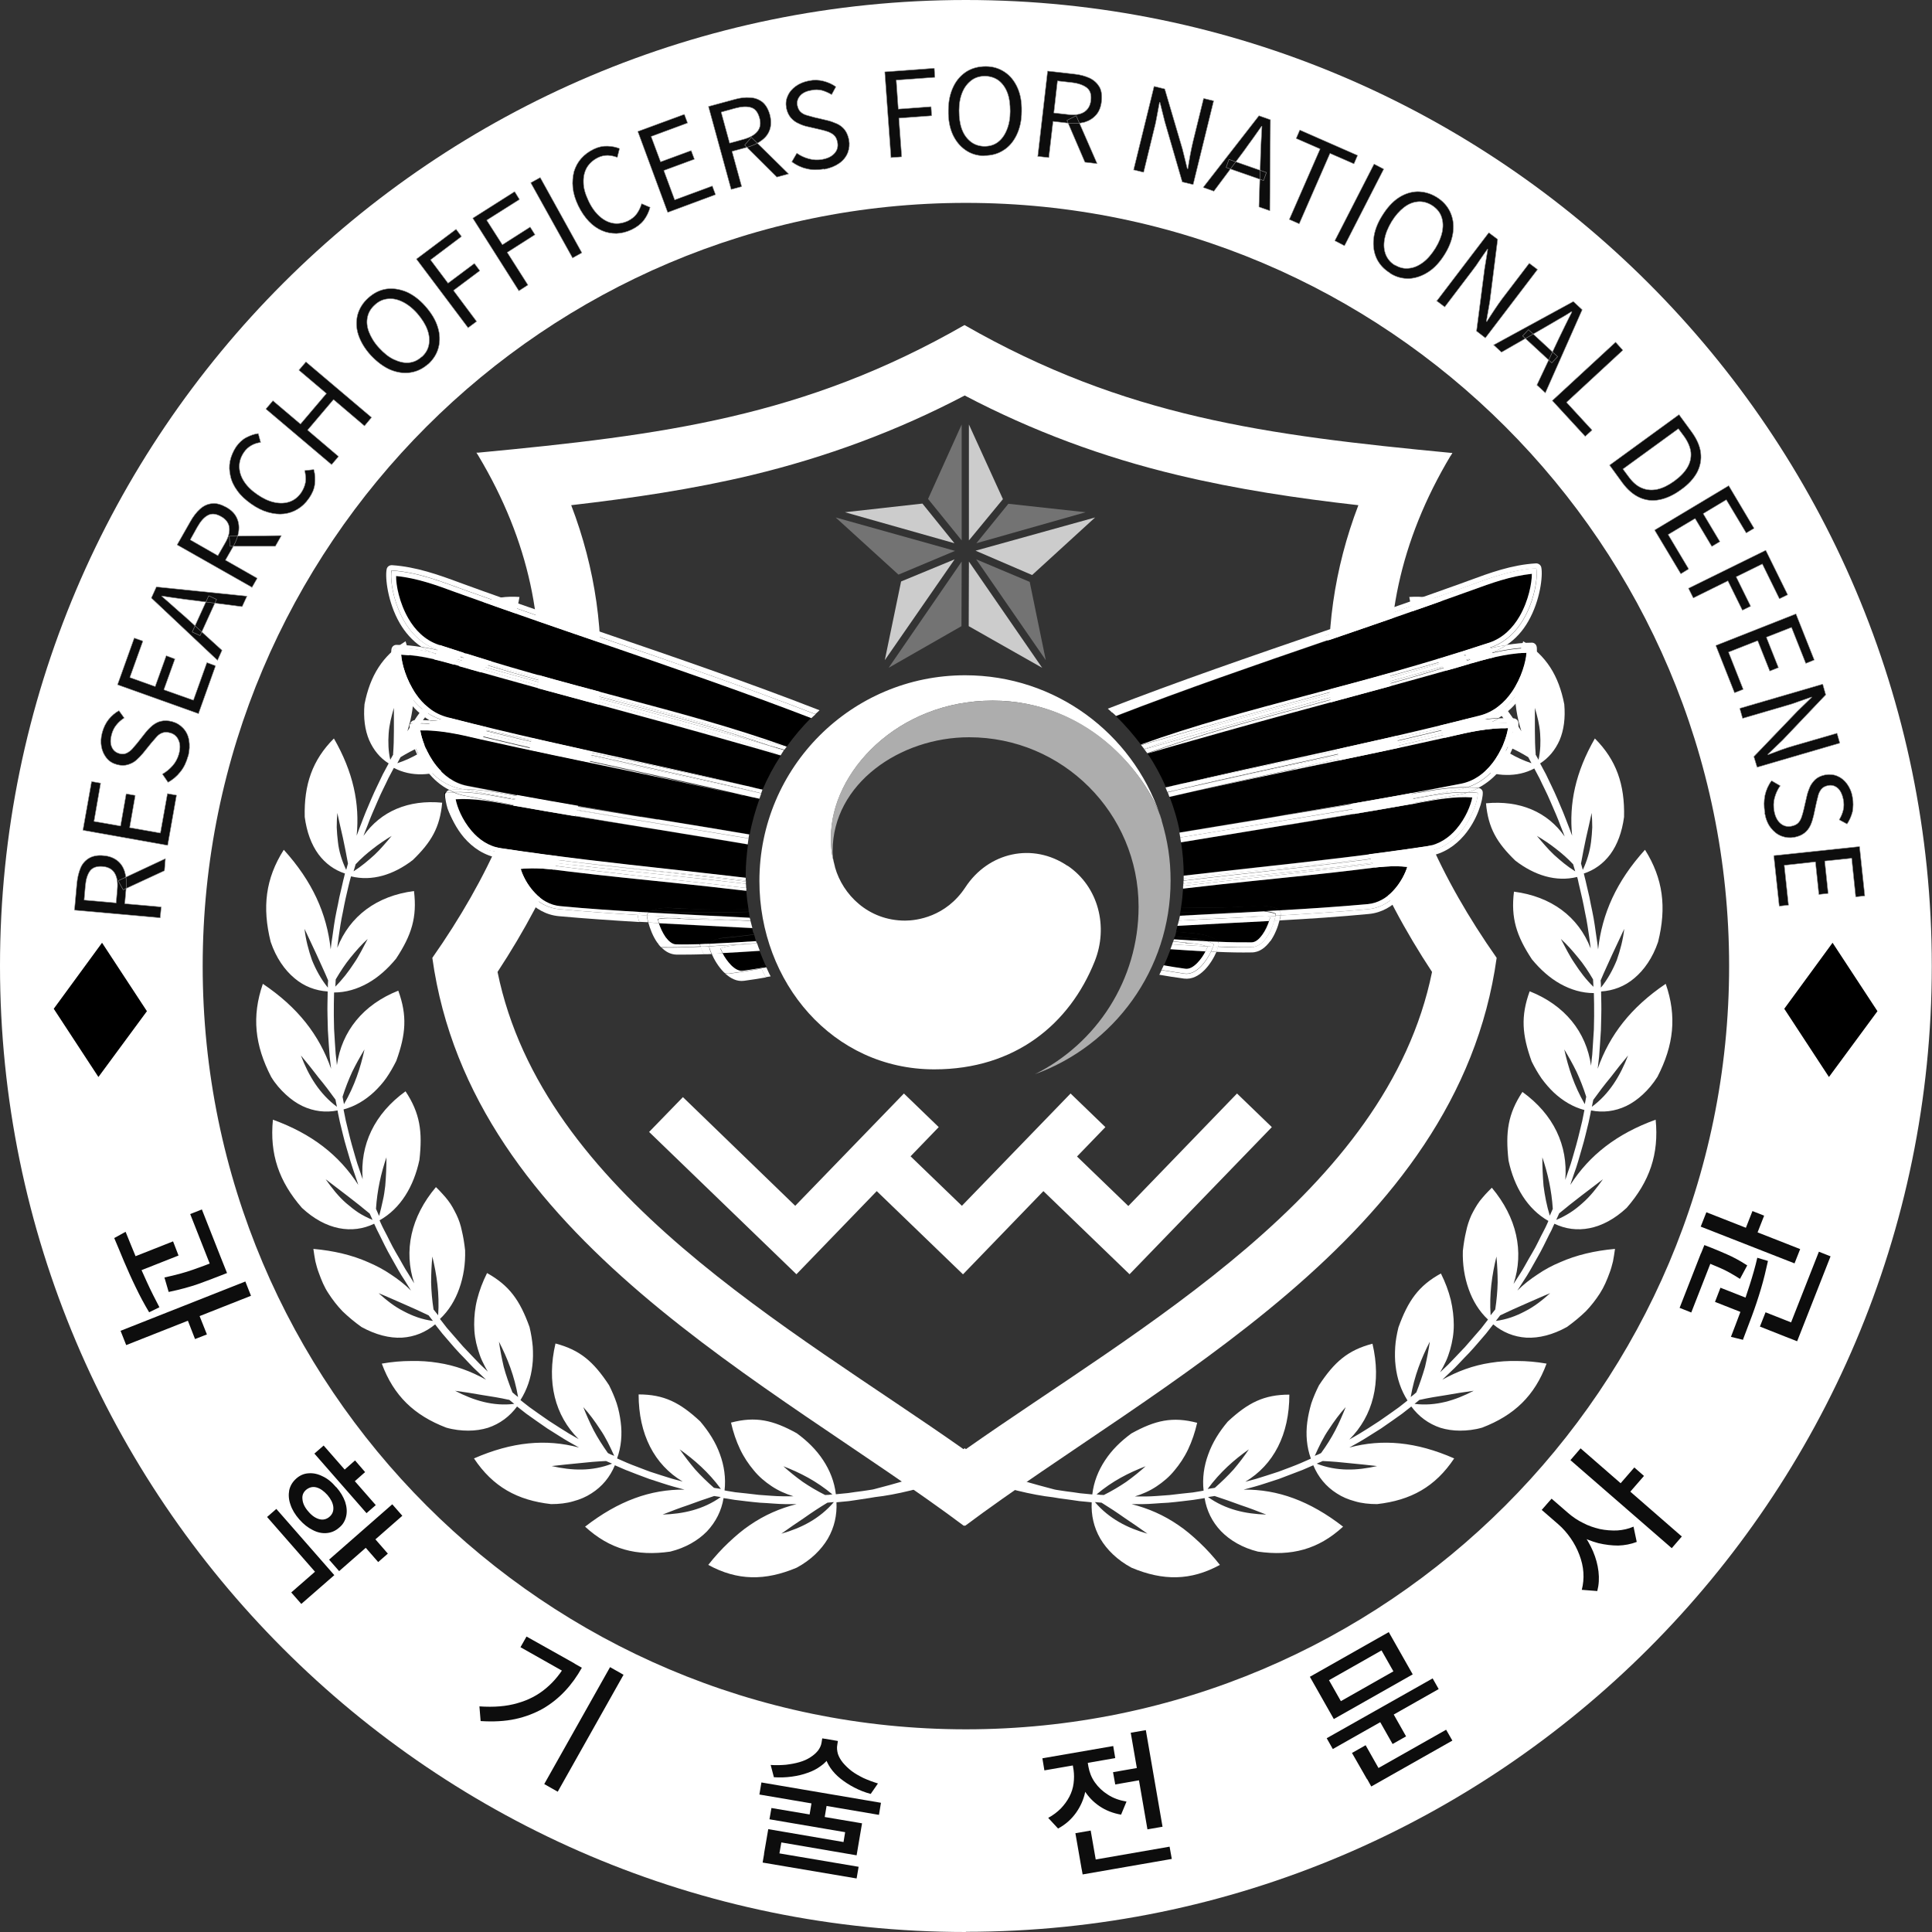 <svg xmlns="http://www.w3.org/2000/svg" xmlns:xlink="http://www.w3.org/1999/xlink" id="_&#xB808;&#xC774;&#xC5B4;_1" data-name="&#xB808;&#xC774;&#xC5B4;_1" viewBox="0 0 294 294"><rect x="0" y="0" width="294" height="294" fill="#333333" stroke="none"/><defs><style>      .st0, .st1 {        fill: #fff;      }      .st1, .st2, .st3 {        fill-rule: evenodd;      }      .st4 {        fill: none;      }      .st2 {        fill: #ccc;      }      .st5 {        stroke: #8c8c8c;        stroke-linecap: round;        stroke-linejoin: round;        stroke-width: .07px;      }      .st5, .st6 {        fill: #0d0d0d;      }      .st3 {        fill: #737373;      }      .st7 {        fill: #adadad;      }      .st8 {        clip-path: url(#clippath);      }    </style><clipPath id="clippath"><rect class="st4" width="294" height="294"></rect></clipPath></defs><g class="st8"><g><path class="st1" d="M174.335,223.126c-2.542.98-5.053,2.236-7.473,4.288,0,0,.276,0,.551.062.276,0,.552.03.552.03,1.225-.612,2.358-1.286,3.399-1.991,1.072-.765,2.052-1.562,2.971-2.389ZM167.628,228.67l-1.011-.092c2.175,2.542,4.962,3.951,7.994,4.809-1.164-.827-2.297-1.623-3.461-2.389-1.164-.827-2.328-1.593-3.522-2.328ZM222.085,98.531c1.409,2.634,3.185,5.421,4.778,8.055-6.616-3.338-10.965-7.412-12.405-15.743,3.921-.276,7.412.95,10.506,4.594.582.888,1.102,1.715,1.562,2.573.429.858.765,1.715.98,2.542.49,1.654.459,3.308-.061,4.809l.337.521s.275.306.612.827c.368.49.827,1.163,1.317,1.837.49.643.919,1.379,1.256,1.869.337.52.551.857.551.857-1.347-4.196-1.378-8.606.276-13.691,3.491,2.205,5.39,5.177,6.248,9.587.184,2.083-.061,3.92-.704,5.452-.674,1.531-1.685,2.726-2.971,3.553,0,0,.367.674.888,1.654.459,1.01,1.164,2.358,1.746,3.736.306.705.582,1.379.857,2.022.276.643.49,1.286.705,1.807.214.52.367.949.49,1.286.122.306.183.49.183.49-.49-4.9.521-9.678,3.461-14.793,3.278,3.277,4.564,7.014,4.442,11.945-.307,2.297-1.011,4.196-2.083,5.666-1.072,1.44-2.45,2.42-4.043,2.94,0,0,.061.184.122.49.092.307.184.766.307,1.287.122.52.275,1.164.428,1.837.123.674.276,1.409.429,2.114.307,1.439.49,2.909.643,3.981.092.552.154,1.011.184,1.317.031.307.062.521.062.521.612-5.452,2.787-10.352,7.136-15.161,2.756,4.38,3.308,8.76,1.991,14.028-.827,2.42-2.114,4.257-3.614,5.513-1.471,1.256-3.216,1.899-5.054,2.021,0,0,0,.736.031,1.838.03,1.103-.031,2.573-.062,4.043-.092,1.47-.183,2.94-.275,4.043-.123,1.103-.215,1.838-.215,1.838,1.807-5.146,5.054-9.342,10.353-12.925,1.715,4.931,1.225,9.341-1.256,14.15-.674,1.072-1.44,1.96-2.236,2.695s-1.623,1.317-2.512,1.746c-1.745.827-3.583,1.041-5.359.674,0,0-.123.735-.368,1.807-.276,1.072-.582,2.511-1.011,3.92-.398,1.409-.796,2.818-1.194,3.859-.368,1.042-.582,1.746-.582,1.746,2.909-4.533,7.075-7.779,12.986-9.923.521,5.237-.919,9.402-4.41,13.415-3.676,3.43-7.688,4.012-10.996,2.419,0,0-.061.154-.214.46-.123.306-.306.704-.582,1.194-.49.98-1.103,2.297-1.838,3.553-.704,1.256-1.409,2.542-2.021,3.431-.582.918-.98,1.531-.98,1.531.949-.95,1.99-1.746,3.062-2.45,1.072-.735,2.206-1.348,3.461-1.869,2.42-1.072,5.207-1.745,8.331-2.021-.092.643-.184,1.286-.306,1.899-.153.612-.306,1.194-.521,1.746-.398,1.102-.857,2.174-1.47,3.124-.612.949-1.317,1.868-2.144,2.726-.857.827-1.807,1.623-2.879,2.389-2.144,1.194-4.257,1.715-6.156,1.623-1.93-.123-3.614-.827-5.054-2.022,0,0-.459.582-1.102,1.409-.705.797-1.624,1.93-2.604,2.971-1.011,1.011-1.96,2.114-2.756,2.818-.766.735-1.287,1.225-1.287,1.225,2.297-1.286,4.686-2.174,7.32-2.573,1.317-.214,2.665-.306,4.105-.275,1.408,0,2.879.122,4.441.398-1.807,4.9-4.931,7.871-9.801,9.74-1.164.337-2.328.459-3.369.459-1.072,0-2.053-.153-2.971-.429-1.838-.612-3.339-1.745-4.441-3.246,0,0-.552.429-1.409,1.102-.858.613-2.022,1.44-3.186,2.236-1.194.735-2.389,1.532-3.308,2.052-.918.521-1.531.858-1.531.858,5.023-1.348,10.169-.888,15.957,1.654-2.879,4.318-6.585,6.371-11.73,6.952-1.195,0-2.359-.122-3.369-.428-1.042-.276-1.961-.674-2.757-1.195-1.654-1.041-2.848-2.511-3.583-4.288,0,0-.644.276-1.624.705-.98.367-2.297.888-3.614,1.378-1.347.429-2.664.888-3.675,1.164-1.011.275-1.685.459-1.685.459,5.176-.061,10.077,1.715,15.131,5.636-3.768,3.461-7.841,4.533-12.956,3.798-2.359-.582-4.257-1.715-5.605-3.094-1.378-1.439-2.205-3.154-2.512-5.053,0,0-.673.122-1.715.275-1.041.123-2.419.307-3.828.429-1.409.061-2.787.214-3.829.214h-1.746c2.542.644,4.87,1.654,7.106,3.186,1.103.735,2.175,1.654,3.247,2.664,1.041.981,2.082,2.114,3.093,3.4-4.441,2.42-8.637,2.45-13.446.429-2.174-1.164-3.767-2.757-4.747-4.411-1.011-1.745-1.409-3.614-1.317-5.543,0,0-.368-.031-.919-.092-.551-.031-1.286-.123-2.021-.245-.735-.092-1.47-.215-2.022-.276-.551-.092-.919-.153-.919-.153-3.062-.337-7.565-1.378-11.853-3.001-4.288-1.593-8.269-3.737-10.628-5.33-.582-.337,0-1.378.552-1.072,2.695,1.256,6.707,3.155,10.842,4.717,4.135,1.562,8.423,2.757,11.271,3.492,0,0,.368.091.888.153.552.092,1.256.184,1.991.275.735.123,1.44.215,1.991.245.551.062.919.092.919.092.214-1.899.919-3.644,1.929-5.176,1.042-1.593,2.389-2.91,4.013-4.104,3.644-2.021,6.278-2.603,10.015-1.623-.337,1.47-.796,2.817-1.378,4.043-.582,1.225-1.287,2.266-2.083,3.216-.796.98-1.715,1.745-2.726,2.419-1.01.674-2.113,1.164-3.308,1.532h1.654c.98,0,2.297-.123,3.614-.215,1.317-.153,2.604-.306,3.584-.398.98-.153,1.623-.276,1.623-.276-.214-1.899.061-3.767.705-5.513.643-1.807,1.654-3.43,2.971-4.992,3.093-2.879,5.513-4.104,9.372-4.104,0,6.064-2.389,10.689-6.708,13.262,0,0,.643-.184,1.593-.429.949-.276,2.205-.705,3.461-1.103,1.225-.459,2.481-.919,3.4-1.317.918-.398,1.531-.674,1.531-.674-.643-1.776-.796-3.675-.551-5.543.122-.95.337-1.899.612-2.849.307-.918.705-1.837,1.164-2.756,2.359-3.584,4.411-5.36,8.147-6.34,1.379,5.88.092,10.965-3.522,14.579,0,0,.582-.337,1.44-.827.857-.521,1.99-1.225,3.093-1.96,1.103-.766,2.205-1.532,3.002-2.114.796-.612,1.317-1.041,1.317-1.041-1.011-1.593-1.593-3.369-1.807-5.237-.123-.95-.123-1.93-.062-2.91.062-.98.245-1.96.49-2.971,1.47-4.074,3.063-6.34,6.463-8.208.674,1.347,1.164,2.664,1.501,4.012.306,1.317.459,2.603.459,3.859,0,1.286-.214,2.512-.551,3.706-.184.582-.368,1.194-.643,1.776-.276.582-.552,1.134-.889,1.685,0,0,.49-.459,1.225-1.164.705-.704,1.624-1.715,2.573-2.695.888-1.011,1.777-2.052,2.451-2.818.612-.796,1.041-1.348,1.041-1.348-1.348-1.255-2.328-2.879-2.94-4.624-.644-1.808-.95-3.768-.889-5.82.123-1.102.276-2.052.49-2.94.184-.919.46-1.715.797-2.481.367-.735.765-1.47,1.286-2.175.276-.337.551-.673.858-1.01.306-.337.643-.674.98-1.011,3.798,4.533,4.931,9.709,3.308,14.64,0,0,.367-.582.919-1.439.581-.858,1.194-2.083,1.898-3.247.705-1.164,1.256-2.45,1.746-3.338.245-.46.429-.858.552-1.134.122-.275.183-.428.183-.428-3.185-1.807-5.206-5.177-6.064-9.189-.49-4.318-.092-7.106,2.113-10.444,4.748,3.43,6.953,8.147,6.524,13.384,0,0,.214-.643.551-1.623.368-.98.705-2.297,1.103-3.645.368-1.317.674-2.695.919-3.675.214-1.011.337-1.685.337-1.685-1.746-.459-3.308-1.408-4.656-2.664-.674-.643-1.286-1.348-1.868-2.144-.551-.796-1.041-1.654-1.501-2.573-1.47-4.073-1.684-6.891-.306-10.689,5.329,2.113,8.606,6.156,9.342,11.332,0,0,.061-.704.183-1.715.062-1.041.153-2.42.245-3.798.092-2.756,0-5.544,0-5.544-1.807,0-3.522-.52-5.115-1.408-1.592-.889-3.032-2.175-4.318-3.737-2.359-3.584-3.216-6.279-2.726-10.291,5.666.735,9.801,3.798,11.669,8.637,0,0-.061-.704-.214-1.715s-.337-2.389-.643-3.767c-.245-1.348-.552-2.696-.797-3.706-.122-.49-.214-.919-.275-1.226-.092-.306-.123-.459-.123-.459-3.216.796-6.493-.245-9.403-2.481-2.817-2.726-4.134-4.962-4.471-8.729,5.115-.49,9.341,1.286,11.975,5.054,0,0-.245-.674-.643-1.654-.368-1.011-.919-2.297-1.501-3.614-.551-1.317-1.225-2.573-1.654-3.523-.49-.949-.827-1.562-.827-1.562-1.317.705-2.787,1.011-4.257.981-1.501,0-3.032-.399-4.533-1.103-3.063-1.807-4.717-3.553-5.758-6.861,2.205-.735,4.288-.949,6.248-.643,1.93.337,3.737,1.133,5.268,2.481,0,0-.214-.306-.521-.796-.306-.46-.704-1.103-1.163-1.716-.429-.612-.889-1.225-1.195-1.684-.337-.46-.582-.735-.582-.735-.766-3.4-2.603-6.003-4.808-8.117l-.092-.214ZM233.662,114.794l.46.827c.306-1.378.336-2.695.245-4.012-.092-1.348-.429-2.603-.797-3.89v3.523c0,1.194.031,2.358.123,3.552h-.031ZM240.584,131.395l.276.98c.643-1.348,1.072-2.818,1.256-4.257.091-.735.153-1.47.183-2.206,0-.735-.03-1.47-.092-2.205-.275,1.256-.551,2.542-.857,3.829-.276,1.286-.521,2.542-.766,3.89v-.031ZM243.586,149.251s0,.276.03.521v.521c1.042-1.287,1.807-2.696,2.42-4.197.521-1.5.949-3.093,1.133-4.747-.612,1.286-1.225,2.603-1.838,3.92-.581,1.318-1.225,2.635-1.776,3.982h.031ZM242.452,167.383l-.214,1.041c2.665-1.96,4.319-4.716,5.513-7.81-.919,1.103-1.807,2.205-2.665,3.339-.918,1.102-1.776,2.236-2.634,3.43ZM237.246,184.688l-.429.949c.735-.306,1.439-.673,2.113-1.102.674-.429,1.287-.919,1.869-1.44,1.194-1.041,2.174-2.297,3.124-3.644-2.236,1.715-4.472,3.369-6.677,5.206v.031ZM228.272,200.186l-.644.827c1.624-.215,3.063-.735,4.441-1.47,1.409-.705,2.634-1.685,3.829-2.757-1.286.521-2.542,1.103-3.829,1.654-1.286.551-2.542,1.133-3.828,1.746h.031ZM216.051,212.988l-.796.644c3.216.398,6.186-.521,9.004-1.991-1.378.184-2.756.398-4.104.643-1.378.214-2.756.429-4.104.735v-.031ZM201.288,222.33l-.919.398c3.032,1.195,6.126,1.072,9.189.368-1.379-.153-2.757-.307-4.104-.429-1.379-.153-2.757-.276-4.166-.337ZM184.81,227.659l-.98.153c2.665,1.899,5.697,2.573,8.852,2.665-1.317-.521-2.604-1.011-3.89-1.439-1.317-.49-2.634-.95-3.951-1.379h-.031ZM183.769,226.587s.275-.061.551-.092c.276-.03.551-.091.551-.091,1.042-.919,1.991-1.838,2.849-2.788.857-1.01,1.623-2.021,2.328-3.062-2.267,1.592-4.38,3.461-6.279,6.033ZM200.032,221.564s.245-.122.521-.214c.245-.092.49-.245.49-.245.827-1.133,1.532-2.267,2.144-3.43.613-1.195,1.133-2.389,1.593-3.553-.919,1.01-1.777,2.174-2.573,3.399-.827,1.195-1.501,2.604-2.144,4.043h-.031ZM214.673,212.59s.214-.183.428-.337c.215-.183.429-.367.429-.367.521-1.317.95-2.604,1.317-3.859.307-1.317.552-2.604.735-3.859-1.286,2.511-2.358,5.206-2.909,8.422ZM226.832,200.155l.704-.888c.215-1.409.337-2.787.368-4.104,0-1.348-.061-2.665-.184-3.951-.674,2.787-1.102,5.666-.888,8.913v.03ZM235.837,184.994l.459-1.041c-.184-2.818-.766-5.421-1.593-7.841,0,1.44.062,2.879.184,4.349.092.735.215,1.47.368,2.236.153.735.337,1.501.582,2.297ZM241.166,168.026l.214-1.133c-.428-1.348-.918-2.603-1.47-3.798-.582-1.194-1.225-2.328-1.868-3.4.613,2.788,1.501,5.544,3.124,8.331ZM242.483,150.201l-.061-1.164c-.705-1.195-1.44-2.328-2.297-3.339-.827-1.01-1.654-1.96-2.604-2.818.674,1.256,1.287,2.543,2.114,3.737.796,1.225,1.684,2.42,2.848,3.553v.031ZM239.696,132.559l-.306-1.042c-.827-.888-1.746-1.684-2.665-2.389-.888-.704-1.868-1.347-2.848-1.929.398.49.826.98,1.255,1.47.429.49.858.949,1.348,1.409.98.888,1.991,1.746,3.216,2.511v-.03ZM232.56,115.223c-.95-.582-1.869-1.072-2.818-1.501-.95-.428-1.93-.765-2.849-1.041,1.807,1.409,3.737,2.665,6.157,3.461,0,0-.123-.245-.245-.459-.123-.245-.245-.46-.245-.46Z"></path><path class="st1" d="M119.205,223.126c2.542.98,5.023,2.236,7.474,4.288,0,0-.276,0-.552.062-.275,0-.551.03-.551.03-1.225-.612-2.358-1.286-3.4-1.991-1.072-.765-2.052-1.562-2.971-2.389ZM125.882,228.67l1.011-.092c-2.175,2.542-4.962,3.951-7.994,4.809,1.164-.827,2.297-1.623,3.461-2.389,1.164-.827,2.328-1.593,3.553-2.328h-.031ZM71.425,98.531c-1.409,2.634-3.185,5.421-4.778,8.055,6.616-3.338,10.965-7.412,12.405-15.743-3.921-.276-7.412.95-10.506,4.594-.582.888-1.103,1.715-1.562,2.573-.429.858-.766,1.715-.98,2.542-.49,1.654-.459,3.308.061,4.809l-.337.521s-.245.306-.613.827c-.368.49-.858,1.163-1.317,1.837-.49.643-.919,1.379-1.256,1.869-.337.52-.551.857-.551.857,1.348-4.196,1.348-8.606-.276-13.691-3.492,2.205-5.391,5.207-6.248,9.587-.184,2.083.061,3.92.705,5.452.674,1.531,1.654,2.726,2.971,3.553,0,0-.367.674-.888,1.654-.459,1.01-1.164,2.358-1.746,3.736-.306.705-.582,1.379-.858,2.022-.276.643-.49,1.286-.704,1.807-.214.52-.368.949-.49,1.286-.122.306-.184.49-.184.49.49-4.9-.521-9.678-3.461-14.793-3.277,3.277-4.564,7.014-4.441,11.945.306,2.297,1.011,4.196,2.083,5.666,1.072,1.44,2.45,2.42,4.043,2.94,0,0-.061.184-.123.49-.092.307-.184.766-.306,1.287-.122.551-.276,1.164-.429,1.837-.123.674-.276,1.409-.429,2.114-.306,1.439-.49,2.909-.643,3.981-.092.552-.153,1.011-.184,1.317-.031.307-.061.521-.061.521-.582-5.452-2.787-10.352-7.136-15.161-2.787,4.38-3.308,8.76-1.991,14.028.827,2.42,2.113,4.257,3.614,5.513,1.47,1.256,3.216,1.899,5.054,2.021,0,0,0,.736-.031,1.838-.031,1.103.031,2.573.061,4.043.092,1.47.184,2.94.276,4.043.123,1.103.214,1.838.214,1.838-1.807-5.146-5.054-9.342-10.383-12.925-1.715,4.961-1.225,9.341,1.256,14.15.643,1.072,1.439,1.96,2.236,2.695.796.735,1.623,1.317,2.511,1.746,1.746.827,3.583,1.041,5.36.674,0,0,.123.735.368,1.807.276,1.072.582,2.511,1.011,3.92.398,1.409.827,2.818,1.194,3.859.368,1.042.582,1.746.582,1.746-2.91-4.533-7.075-7.779-12.986-9.923-.521,5.237.919,9.402,4.41,13.415,3.675,3.43,7.688,4.012,10.996,2.419,0,0,.061.154.214.46.123.306.337.704.582,1.194.49.98,1.103,2.297,1.838,3.553.704,1.256,1.409,2.542,2.021,3.431.582.918.95,1.531.95,1.531-.95-.95-1.991-1.746-3.063-2.45-1.072-.735-2.236-1.348-3.461-1.869-2.42-1.072-5.207-1.745-8.331-2.021.092.643.184,1.286.306,1.899.153.612.306,1.194.521,1.746.398,1.102.827,2.174,1.47,3.124.613.949,1.317,1.868,2.144,2.726.858.827,1.807,1.623,2.879,2.389,2.175,1.194,4.257,1.715,6.156,1.623,1.93-.123,3.614-.827,5.054-2.022,0,0,.429.582,1.103,1.409.704.797,1.623,1.93,2.603,2.971,1.011,1.011,1.96,2.114,2.757,2.818.766.735,1.286,1.225,1.286,1.225-2.297-1.286-4.686-2.174-7.32-2.573-1.317-.214-2.665-.306-4.104-.275-1.409,0-2.879.122-4.441.398,1.807,4.9,4.931,7.871,9.801,9.74,1.164.337,2.328.459,3.369.459,1.072,0,2.052-.153,2.971-.429,1.838-.612,3.338-1.745,4.441-3.246,0,0,.551.429,1.409,1.102.858.613,2.021,1.44,3.185,2.236,1.195.735,2.389,1.532,3.308,2.052.919.521,1.531.858,1.531.858-5.023-1.348-10.169-.888-15.988,1.654,2.879,4.318,6.585,6.371,11.731,6.952,1.195,0,2.358-.122,3.369-.428,1.041-.276,1.96-.674,2.757-1.195,1.654-1.041,2.848-2.511,3.584-4.288,0,0,.643.276,1.623.705.98.398,2.297.888,3.614,1.378,1.348.429,2.665.888,3.675,1.164,1.011.275,1.685.459,1.685.459-5.176-.061-10.077,1.715-15.131,5.636,3.767,3.461,7.841,4.533,12.955,3.798,2.359-.582,4.258-1.715,5.605-3.094,1.348-1.439,2.205-3.154,2.512-5.053,0,0,.704.122,1.715.275,1.041.123,2.42.307,3.828.429,1.409.061,2.788.214,3.829.214h1.746c-2.542.644-4.87,1.654-7.106,3.186-1.103.735-2.175,1.654-3.247,2.664-1.041.981-2.082,2.114-3.093,3.4,4.441,2.42,8.637,2.45,13.446.429,2.174-1.164,3.767-2.757,4.747-4.411,1.011-1.745,1.409-3.614,1.317-5.543,0,0,.368-.031.919-.092.551-.031,1.286-.123,2.021-.245.736-.123,1.471-.215,2.022-.306.551-.092.919-.154.919-.154,3.063-.336,7.565-1.378,11.853-3.001,4.288-1.593,8.269-3.737,10.628-5.329.582-.337,0-1.379-.551-1.072-2.696,1.255-6.708,3.154-10.843,4.716-4.135,1.562-8.392,2.757-11.271,3.492,0,0-.368.092-.888.153-.552.092-1.256.184-1.991.276-.735.122-1.44.214-1.991.245-.551.061-.919.092-.919.092-.214-1.899-.919-3.645-1.929-5.176-1.042-1.593-2.389-2.91-4.013-4.105-3.644-2.021-6.278-2.603-10.015-1.623.337,1.47.796,2.818,1.378,4.043.582,1.225,1.287,2.266,2.083,3.216.796.98,1.715,1.746,2.726,2.42,1.011.673,2.113,1.163,3.308,1.531h-1.654c-.98,0-2.297-.123-3.614-.214-1.317-.154-2.604-.307-3.584-.399-.98-.153-1.623-.275-1.623-.275.214-1.899-.061-3.768-.705-5.513-.643-1.807-1.684-3.431-3.001-4.993-3.094-2.879-5.513-4.104-9.372-4.104,0,6.064,2.389,10.689,6.707,13.262,0,0-.643-.184-1.592-.429-.95-.275-2.206-.704-3.461-1.102-1.225-.49-2.481-.919-3.4-1.317-.919-.398-1.531-.674-1.531-.674.643-1.777.796-3.676.551-5.544-.123-.949-.306-1.899-.613-2.848-.306-.919-.704-1.838-1.164-2.757-2.358-3.583-4.41-5.36-8.147-6.34-1.378,5.881-.092,10.965,3.522,14.549,0,0-.582-.337-1.439-.827-.858-.521-1.96-1.226-3.093-1.961-1.103-.765-2.205-1.531-3.002-2.113-.796-.613-1.317-1.041-1.317-1.041,1.011-1.593,1.593-3.369,1.807-5.238.122-.949.122-1.929.061-2.909-.092-.981-.245-1.961-.49-2.971-1.47-4.074-3.063-6.31-6.463-8.209-.674,1.348-1.164,2.665-1.501,3.982-.337,1.317-.459,2.603-.459,3.859,0,1.286.184,2.512.551,3.706.184.582.368,1.195.643,1.777.276.581.551,1.133.888,1.684,0,0-.49-.459-1.225-1.164-.704-.704-1.623-1.715-2.573-2.695-.888-1.011-1.776-2.052-2.45-2.818-.613-.796-1.041-1.347-1.041-1.347,1.348-1.256,2.328-2.88,2.94-4.625.643-1.807.95-3.768.888-5.82-.122-1.102-.276-2.052-.49-2.94-.184-.919-.459-1.715-.827-2.481-.368-.735-.735-1.47-1.286-2.174-.245-.337-.551-.674-.858-1.011-.306-.337-.613-.674-.98-1.011-3.829,4.533-4.931,9.709-3.308,14.64,0,0-.368-.582-.888-1.439-.582-.858-1.194-2.083-1.899-3.247-.704-1.194-1.256-2.45-1.746-3.338-.245-.46-.429-.858-.551-1.134-.122-.275-.184-.428-.184-.428,3.216-1.807,5.207-5.176,6.064-9.189.49-4.318.092-7.105-2.113-10.444-4.747,3.43-6.953,8.147-6.524,13.385,0,0-.214-.644-.551-1.624-.368-.98-.705-2.297-1.103-3.644-.368-1.318-.674-2.696-.919-3.676-.214-1.011-.337-1.684-.337-1.684,1.746-.46,3.308-1.409,4.656-2.665.674-.643,1.317-1.348,1.868-2.144.551-.796,1.041-1.654,1.501-2.573,1.47-4.073,1.685-6.891.306-10.689-5.329,2.113-8.607,6.156-9.342,11.332,0,0-.061-.704-.184-1.715-.061-1.041-.184-2.419-.245-3.798-.092-2.756,0-5.543,0-5.543,1.807,0,3.522-.521,5.115-1.409,1.593-.889,3.032-2.175,4.319-3.737,2.358-3.583,3.216-6.279,2.726-10.291-5.666.735-9.77,3.798-11.669,8.637,0,0,.061-.704.214-1.715.153-1.041.337-2.389.643-3.767.245-1.348.551-2.696.796-3.706.122-.49.214-.919.306-1.225.092-.276.123-.46.123-.46,3.216.796,6.493-.245,9.403-2.481,2.818-2.726,4.135-4.962,4.472-8.729-5.115-.49-9.342,1.287-11.976,5.054,0,0,.245-.674.643-1.654.368-1.011.919-2.297,1.501-3.614.551-1.317,1.225-2.573,1.654-3.522.49-.95.827-1.562.827-1.562,1.317.704,2.787,1.01,4.257.98,1.501-.031,3.032-.399,4.533-1.103,3.063-1.807,4.717-3.553,5.758-6.861-2.205-.735-4.288-.949-6.248-.643-1.93.337-3.737,1.133-5.268,2.481,0,0,.214-.306.521-.796.306-.46.704-1.103,1.164-1.716.429-.612.888-1.225,1.225-1.684s.551-.735.551-.735c.766-3.4,2.603-6.003,4.809-8.117l.184-.122ZM59.848,114.794l-.459.827c-.306-1.378-.337-2.695-.245-4.012.092-1.348.429-2.603.796-3.89v3.523c0,1.194-.031,2.358-.123,3.552h.031ZM52.957,131.395l-.276.98c-.643-1.348-1.103-2.818-1.256-4.257-.092-.735-.153-1.47-.184-2.206,0-.735.031-1.47.092-2.205.276,1.256.551,2.542.858,3.829.276,1.286.521,2.542.766,3.89v-.031ZM49.924,149.251s0,.276-.031.521v.521c-1.041-1.287-1.807-2.696-2.42-4.197-.521-1.5-.949-3.093-1.133-4.747.613,1.286,1.225,2.603,1.838,3.92.582,1.318,1.225,2.635,1.777,3.982h-.031ZM51.058,167.383l.214,1.041c-2.634-1.96-4.319-4.716-5.482-7.81.919,1.103,1.807,2.205,2.665,3.339.919,1.102,1.776,2.236,2.634,3.43h-.031ZM56.264,184.688l.429.949c-.735-.306-1.47-.673-2.144-1.102-.643-.429-1.256-.919-1.868-1.44-1.194-1.041-2.175-2.297-3.124-3.644,2.236,1.715,4.472,3.369,6.677,5.206l.031.031ZM65.238,200.186l.643.827c-1.623-.215-3.063-.735-4.441-1.47-1.409-.705-2.634-1.685-3.828-2.757,1.286.521,2.542,1.103,3.828,1.654,1.286.551,2.542,1.133,3.829,1.746h-.031ZM77.459,212.988l.796.644c-3.216.398-6.187-.521-9.005-1.991,1.378.184,2.757.398,4.104.643,1.378.214,2.757.429,4.104.735v-.031ZM92.222,222.33l.919.398c-3.032,1.195-6.126,1.072-9.188.368,1.378-.153,2.757-.307,4.104-.429,1.378-.153,2.757-.276,4.166-.337ZM108.7,227.659l.98.153c-2.665,1.899-5.728,2.573-8.852,2.665,1.317-.521,2.604-1.011,3.89-1.439,1.317-.49,2.634-.95,3.951-1.379h.031ZM109.741,226.587s-.275-.061-.551-.092c-.276-.03-.551-.091-.551-.091-1.042-.919-1.991-1.838-2.849-2.788-.857-1.01-1.623-2.021-2.358-3.062,2.236,1.592,4.38,3.461,6.279,6.033h.03ZM93.508,221.564s-.245-.122-.521-.214c-.245-.092-.49-.245-.49-.245-.796-1.133-1.531-2.267-2.144-3.43-.613-1.195-1.133-2.389-1.593-3.553.919,1.01,1.776,2.174,2.573,3.399.827,1.195,1.501,2.604,2.144,4.043h.031ZM78.837,212.59s-.214-.183-.429-.337c-.214-.183-.429-.367-.429-.367-.521-1.317-.98-2.604-1.317-3.859-.306-1.317-.551-2.604-.735-3.859,1.286,2.511,2.358,5.206,2.91,8.422ZM66.678,200.155l-.704-.888c-.214-1.409-.337-2.787-.368-4.104,0-1.348.061-2.665.184-3.951.674,2.787,1.103,5.666.888,8.913v.03ZM57.673,184.994l-.459-1.041c.184-2.818.766-5.421,1.593-7.841,0,1.44-.061,2.879-.184,4.349-.092.735-.184,1.47-.368,2.236-.153.735-.337,1.501-.551,2.297h-.031ZM52.344,168.026l-.214-1.133c.429-1.348.919-2.603,1.47-3.798.582-1.194,1.225-2.328,1.868-3.4-.612,2.788-1.501,5.544-3.124,8.331ZM51.027,150.201l.061-1.164c.705-1.195,1.439-2.328,2.266-3.339.827-1.01,1.654-1.96,2.603-2.818-.674,1.256-1.286,2.543-2.113,3.737-.796,1.225-1.715,2.42-2.848,3.553l.031.031ZM53.814,132.559l.306-1.042c.827-.888,1.746-1.684,2.665-2.389.888-.704,1.868-1.347,2.818-1.929-.398.49-.827.98-1.256,1.47-.429.49-.858.949-1.348,1.409-.98.888-1.991,1.746-3.185,2.511v-.03ZM60.951,115.223c.95-.582,1.868-1.072,2.818-1.501.949-.428,1.93-.765,2.848-1.041-1.807,1.409-3.737,2.665-6.156,3.461,0,0,.123-.214.245-.459.122-.245.245-.46.245-.46Z"></path><path class="st1" d="M220.798,69.312l.215-.398h-.245c-28.117-2.695-49.557-5.452-73.998-19.449-24.411,13.997-45.881,16.754-73.998,19.418h-.276l.276.429c15.712,26.218,10.046,52.159-6.983,76.448,5.911,42.665,51.792,64.686,80.889,86.432l.092-.061.092.061c29.097-21.746,74.978-43.767,80.889-86.432-17.029-24.258-22.696-50.2-6.983-76.448h.03ZM146.984,220.523l-.183-.153-.184.153c-26.218-18.469-64.044-38.959-70.904-72.619,8.086-12.313,14.12-26.157,15.437-40.95.919-10.383-.551-20.46-4.227-30.077,9.25-1.072,18.468-2.42,27.535-4.594,11.302-2.726,22.083-6.708,32.344-12.098,10.26,5.39,21.072,9.403,32.374,12.098,9.066,2.175,18.285,3.553,27.534,4.594-3.675,9.617-5.145,19.694-4.226,30.077,1.317,14.793,7.32,28.637,15.436,40.95-6.86,33.691-44.717,54.15-70.935,72.619Z"></path><path class="st0" d="M146.985,294C65.942,294,0,228.058,0,146.985,0,65.912,65.942,0,146.985,0c81.042,0,146.984,65.942,146.984,146.985,0,81.042-65.942,146.984-146.984,146.984v.031ZM146.985,30.873c-64.044,0-116.142,52.099-116.142,116.142,0,64.044,52.099,116.142,116.142,116.142,64.043,0,116.142-52.098,116.142-116.142,0-64.043-52.099-116.142-116.142-116.142Z"></path><path d="M15.528,143.462l6.83,10.414-7.381,10.015-6.799-10.383,7.351-10.046Z"></path><path d="M278.869,143.462l6.83,10.414-7.381,10.015-6.799-10.383,7.35-10.046Z"></path><path d="M116.418,146.74c-.307-.674-.552-1.348-.827-2.022-1.899.123-3.798.245-5.636.337.306.582.735,1.256,1.286,1.807.552.552,1.164.95,1.808.858.98-.123,1.929-.276,2.817-.429,0-.092-.061-.184-.092-.245.215-.123.429-.214.644-.306Z"></path><path d="M116.418,146.74c-.215.092-.429.184-.644.306,0,.061.062.153.092.245.276-.031.49-.092.766-.122-.061-.154-.153-.276-.214-.429Z"></path><path class="st0" d="M110.935,148.179c-.183,0-.367,0-.581-.03.826.735,1.776,1.255,2.879,1.102,1.194-.153,2.266-.337,3.338-.521-.306-.52-.551-.98-.674-1.347-1.531.275-3.154.551-4.962.796Z"></path><path class="st0" d="M116.632,147.23c-.245.061-.521.092-.766.122.123.368.368.827.674,1.348.245-.031.49-.092.735-.123-.245-.428-.429-.888-.643-1.347Z"></path><path class="st0" d="M115.867,147.383v-.092c-.888.153-1.838.306-2.818.429-.612.092-1.256-.306-1.807-.858-.521-.551-.98-1.194-1.286-1.807-.552,0-1.103.061-1.654.092.367.858,1.01,1.96,1.837,2.787.062.061.154.123.215.184.184,0,.367.061.582.031,1.807-.245,3.43-.521,4.962-.797l-.031.031Z"></path><path class="st0" d="M115.836,147.291v.092c.245-.062.521-.092.766-.123,0,0,0-.061-.031-.061-.245.031-.49.092-.765.122l.03-.03Z"></path><path d="M109.312,142.85c1.041-.368,2.083-.49,3.063-.551l.459-.031c.582-.061,1.225-.122,1.838-.184-.092-.275-.153-.551-.214-.827-2.328-.122-4.687-.245-7.106-.367-2.359-.123-4.717-.245-7.106-.368.214.674.551,1.44,1.041,2.114.46.643,1.011,1.133,1.624,1.133,1.072,0,2.297,0,3.553-.031.918-.521,1.868-.704,2.817-.827l.031-.061Z"></path><path d="M108.301,143.309c.337-.183.674-.337,1.011-.459-.95.122-1.899.306-2.818.827.49,0,1.011-.031,1.532-.061.061-.123.153-.245.275-.307Z"></path><path d="M114.764,142.237s-.031-.122-.061-.214c-.613.061-1.225.122-1.838.184l-.459.03c-.981.092-2.022.184-3.063.552.49-.062.98-.092,1.439-.153,1.317-.123,2.665-.307,4.013-.46l-.031.061Z"></path><path d="M110.751,142.697c-.459.03-.949.092-1.439.153-.337.122-.674.276-1.011.459-.122.062-.214.184-.276.307,2.236-.092,4.625-.245,7.014-.399-.092-.337-.184-.643-.275-.98-1.348.153-2.696.337-4.013.46Z"></path><path class="st0" d="M100.736,144.167h-.091c.612.643,1.378,1.072,2.297,1.102,1.286,0,2.695,0,4.196-.061-.245-.429-.398-.827-.521-1.133-2.113.092-4.135.153-5.881.122v-.03Z"></path><path class="st0" d="M107.934,144.136v-.122c-.46,0-.889.03-1.348.061.092.306.276.704.521,1.133.398,0,.765,0,1.163-.03-.183-.399-.306-.766-.367-1.011l.031-.031Z"></path><path class="st0" d="M115.162,143.524c-.704.061-1.408.153-2.113.214l-.49.031c-.949.092-1.991.184-2.91.551.092.215.215.46.337.705,1.838-.092,3.737-.215,5.636-.337-.153-.398-.306-.797-.429-1.195l-.031.031Z"></path><path class="st0" d="M112.528,143.799l.49-.03c.704-.062,1.409-.154,2.113-.215-2.419.153-4.87.337-7.197.46v.122c.061.245.183.582.367,1.011.551,0,1.103-.061,1.654-.092-.122-.245-.245-.49-.337-.704.919-.399,1.96-.491,2.91-.552Z"></path><path class="st0" d="M106.586,144.044s-.092-.275-.122-.367c-1.256.03-2.451.061-3.553.03-.613,0-1.164-.49-1.624-1.102-.49-.705-.827-1.501-1.041-2.144-.521,0-1.072-.061-1.593-.092.245.919.705,2.144,1.379,3.093h.03c.153.276.337.49.521.674h.092c1.746.031,3.736,0,5.88-.122l.031.03Z"></path><path class="st0" d="M106.494,143.677s.061.245.123.367c.459,0,.888-.03,1.347-.061,0-.122,0-.245.062-.368-.521,0-1.042.031-1.532.062Z"></path><path class="st0" d="M115.162,143.524s-.091-.215-.122-.307c-2.42.153-4.809.307-7.014.398-.061.123-.061.245-.061.368,2.328-.123,4.778-.276,7.197-.459Z"></path><path d="M118.776,114.978c-2.174-.643-4.41-1.286-6.707-1.929-6.769-1.93-13.753-3.859-19.327-5.36-3.277-.888-6.555-1.777-10.628-2.879-3.645-1.011-7.198-1.991-10.536-2.941-.337-.091-.796-.245-1.286-.367h-.031c-2.879-.858-5.973-1.746-9.219-1.868.092,1.317.735,3.798,2.236,5.973,1.103,1.593,2.695,3.032,4.87,3.584,9.587,2.48,19.265,4.594,28.515,6.615,5.85,1.287,11.485,2.512,16.876,3.798.857.184,1.684.368,2.511.551.766-1.807,1.685-3.522,2.757-5.145l-.031-.031Z"></path><path class="st0" d="M69.863,110.2c-.735-.183-1.501-.367-2.236-.551-6.156-1.593-7.963-9.311-7.657-11.057,1.96,0,3.828.276,5.666.674-.521-.214-1.041-.49-1.501-.796-1.256-.214-2.512-.337-3.829-.337-.368,0-.674.276-.735.643-.214,1.194.429,4.778,2.481,7.718.827,1.225,1.96,2.297,3.308,3.124,1.562.062,3.063.307,4.533.582h-.031Z"></path><path class="st0" d="M74.182,111.15c6.585,1.47,13.354,2.879,20.123,4.288h.061c5.176,1.072,11.945,2.542,18.622,4.012.184.03.367.092.551.122-5.36-1.255-11.026-2.511-16.876-3.798-9.25-2.021-18.928-4.134-28.515-6.615-2.175-.552-3.767-1.96-4.87-3.584-1.501-2.174-2.144-4.625-2.236-5.972,3.216.092,6.34,1.011,9.219,1.837h.031c.49.154.98.307,1.286.399,3.339.949,6.891,1.929,10.536,2.94,4.074,1.103,7.351,1.991,10.628,2.879,5.574,1.501,12.558,3.43,19.326,5.36,2.297.643,4.533,1.286,6.707,1.93,0,0,0-.062.031-.062-7.994-2.879-16.11-5.023-24.901-7.351-8.453-2.235-17.55-4.655-27.627-7.994-.245-.092-.429-.214-.674-.306-1.807-.398-3.706-.704-5.666-.674-.306,1.746,1.501,9.465,7.657,11.057.735.184,1.501.368,2.236.552,1.041.214,2.083.428,3.063.673.459.123.919.215,1.225.276l.061.031Z"></path><path d="M62.328,110.292s.061-.153.123-.214h-.123v.459-.245Z"></path><path d="M113.141,121.043c-.153-.031-.337-.062-.49-.123-6.554-1.47-13.323-2.91-18.591-4.012h-.031c-6.738-1.409-13.476-2.787-20.123-4.288-.49-.123-.858-.184-1.225-.276-2.757-.643-5.697-1.317-8.729-1.256.153,1.225.919,3.492,2.42,5.391,1.133,1.439,2.695,2.665,4.747,3.063,11.118,2.174,22.451,4.043,32.987,5.758,3.43.551,6.769,1.102,9.985,1.654.336-1.838.857-3.614,1.47-5.36-.797-.184-1.562-.368-2.359-.582l-.061.031Z"></path><path d="M115.499,121.594c-.796-.184-1.592-.368-2.389-.521.797.184,1.593.368,2.359.582v-.03l.03-.031Z"></path><path class="st0" d="M66.585,110.231c-.429-.184-.858-.398-1.256-.613-.766-.03-1.501-.061-2.297,0-.276,0-.49.215-.613.46,1.409-.092,2.787,0,4.135.184l.031-.031Z"></path><path class="st0" d="M70.506,120.093s-.245-.061-.398-.061c-5.452-1.072-7.657-7.29-7.78-9.495,0,1.286.766,4.411,2.757,6.922.858,1.103,1.96,2.083,3.308,2.757h.031c.704-.092,1.409-.092,2.083-.092v-.031Z"></path><path class="st0" d="M113.508,119.573c.827.183,1.684.398,2.511.612v-.031c-.827-.183-1.684-.367-2.511-.551v-.03Z"></path><path class="st0" d="M73.232,111.579c6.646,1.5,13.415,2.909,20.184,4.318,6.248,1.286,14.671,3.124,22.39,4.87v-.031c-13.814-3.369-29.832-6.432-45.973-10.505-1.47-.276-2.971-.521-4.533-.582.398.245.827.459,1.256.612,2.328.307,4.564.858,6.646,1.348l.031-.03Z"></path><path class="st0" d="M113.508,119.572c-.183-.03-.367-.091-.551-.122-6.677-1.47-13.415-2.94-18.622-4.012h-.061c-6.769-1.409-13.507-2.818-20.123-4.288-.337-.062-.766-.184-1.225-.276-1.011-.214-2.021-.459-3.063-.674,16.141,4.074,32.16,7.137,45.973,10.506.061-.184.123-.337.184-.521-.827-.214-1.654-.398-2.512-.613Z"></path><path class="st0" d="M70.138,120.032s.245.061.398.061c2.481,0,4.87.429,7.106.858l1.103.184h.061c6.309,1.133,12.527,2.144,18.744,3.154h.092l2.512.429c4.165.674,9.066,1.47,13.936,2.297-3.216-.551-6.555-1.072-9.985-1.654-10.567-1.715-21.869-3.583-32.987-5.758-2.052-.398-3.614-1.623-4.747-3.063-1.501-1.929-2.236-4.165-2.42-5.39,3.032-.061,5.972.612,8.729,1.256.368.091.735.183,1.225.275,6.677,1.501,13.384,2.879,20.123,4.288h.031c5.268,1.103,12.037,2.542,18.591,4.012.153.031.337.062.49.123-5.329-1.256-10.965-2.481-16.784-3.767-9.188-1.991-18.806-4.105-28.576-6.616-.429-.123-.796-.276-1.194-.429-1.348-.184-2.726-.245-4.135-.184-.031.062-.092.123-.123.215v.214c.153,2.205,2.328,8.423,7.78,9.495h.031Z"></path><path class="st0" d="M115.836,120.736c-7.719-1.746-16.141-3.553-22.389-4.87-6.769-1.408-13.538-2.817-20.184-4.318-2.113-.46-4.318-1.042-6.646-1.348.398.153.766.337,1.194.429,9.74,2.511,19.388,4.625,28.576,6.616,5.819,1.255,11.455,2.511,16.784,3.767.796.184,1.593.367,2.389.521.092-.276.214-.582.306-.858l-.03.061Z"></path><path d="M113.783,128.516c-4.87-.827-9.801-1.624-13.935-2.297l-2.481-.399h-.092c-6.34-1.041-12.711-2.082-18.744-3.154h-.061l-1.103-.215c-2.542-.459-5.268-.98-8.025-.796.214,1.133.98,3.124,2.42,4.809,1.103,1.286,2.573,2.327,4.472,2.634,8.698,1.317,17.489,2.297,25.881,3.216,3.89.428,7.688.857,11.363,1.286v-.521c0-1.531.153-3.062.337-4.533l-.031-.03Z"></path><path d="M67.872,120.614h-.245c-.031.459.153,1.348.551,2.389-.306-.919-.429-1.715-.398-2.144,0-.092.061-.184.123-.276l-.031.031Z"></path><path class="st0" d="M85.637,130.966c-3.461-.429-6.953-.888-10.414-1.439-3.859-.582-6.095-3.982-7.044-6.494.429,1.348,1.225,3.002,2.42,4.411,1.317,1.531,3.094,2.787,5.421,3.155.674.091,1.378.183,2.052.306.061,0,.092-.061.153-.061,2.573-.429,5.084-.154,7.412.122Z"></path><path class="st0" d="M68.393,120.216c-.245.03-.429.214-.521.428.398-.03.766-.061,1.164-.061-.214-.092-.429-.245-.643-.337v-.03Z"></path><path class="st0" d="M77.734,121.594c6.217,1.102,12.527,2.144,18.836,3.155,4.84.796,11.179,1.807,17.366,2.848v-.031c-13.293-2.236-28.546-4.563-43.431-7.473-.704,0-1.378,0-2.083.092h-.031c.214.122.398.245.643.337,3.063-.092,6.003.551,8.729,1.041l-.031.031Z"></path><path class="st0" d="M100.093,124.718l-2.512-.398h-.092c-6.218-1.011-12.435-2.022-18.744-3.155h-.061l-1.103-.214c-2.236-.429-4.625-.827-7.106-.858,14.855,2.91,30.138,5.237,43.43,7.473.031-.183.062-.367.092-.582-4.87-.827-9.77-1.623-13.936-2.297l.031.031Z"></path><path class="st0" d="M75.223,129.527c3.461.52,6.953.98,10.413,1.439.123,0,.245,0,.368.031l.98.122c2.695.307,5.299.613,7.902.889,2.757.306,5.36.551,7.994.827,3.032.306,6.769.735,10.597,1.163v-.428c-3.675-.429-7.473-.858-11.363-1.287-8.392-.919-17.213-1.899-25.881-3.216-1.899-.275-3.369-1.347-4.472-2.634-1.44-1.684-2.205-3.645-2.42-4.808,2.757-.184,5.482.337,8.025.796l1.103.214h.061c6.064,1.103,12.404,2.144,18.744,3.155h.092l2.481.429c4.165.674,9.066,1.47,13.936,2.297-3.247-.551-6.586-1.103-10.016-1.654-10.597-1.746-21.96-3.583-33.048-5.758-.613-.123-1.194-.306-1.715-.521-.398,0-.766.031-1.164.062-.031.091-.122.153-.122.275,0,.429.122,1.225.398,2.144.95,2.512,3.185,5.911,7.045,6.493l.061-.03Z"></path><path class="st0" d="M96.57,124.749c-6.309-1.042-12.619-2.052-18.836-3.155-2.726-.49-5.666-1.133-8.729-1.041.551.214,1.103.398,1.715.52,11.057,2.175,22.45,4.043,33.048,5.758,3.43.552,6.769,1.103,10.015,1.654.031-.306.092-.582.123-.888-6.187-1.041-12.527-2.052-17.366-2.848h.031Z"></path><path d="M98.96,138.623c1.47-.582,2.879-.49,4.196-.398h.49c3.4.245,6.83.214,10.26.153-.153-.919-.275-1.868-.336-2.818-3.982-.459-7.78-.888-10.843-1.194-2.695-.276-5.421-.552-7.994-.827-2.695-.276-5.36-.582-7.933-.888l-.98-.123c-2.113-.276-4.349-.551-6.585-.306.276.949.98,2.45,2.205,3.706.95,1.011,2.236,1.807,3.798,1.96,4.165.398,8.423.674,12.649.919.337-.061.704-.123,1.041-.153,0,0,0-.031.061-.031h-.031Z"></path><path d="M97.888,138.807c.276,0,.551,0,.827.031.061-.062.122-.154.245-.184-.337,0-.704.061-1.041.153h-.031Z"></path><path d="M103.646,138.256h-.49c-1.317-.123-2.726-.215-4.196.337l-.061.03c.858-.061,1.685,0,2.481.061,4.166.246,8.362.154,12.558.062,0-.123-.031-.276-.061-.398-3.431.061-6.83.091-10.261-.123l.031.031Z"></path><path d="M101.41,138.715c-.797-.061-1.624-.122-2.481-.061-.092.03-.153.122-.245.184,2.94.153,5.88.306,8.759.459,2.267.122,4.472.214,6.647.337-.062-.276-.092-.582-.123-.858-4.196.092-8.392.184-12.557-.061Z"></path><path class="st0" d="M85.055,138.348c-4.625-.429-6.799-5.789-6.799-7.076.521-.091,1.011-.122,1.531-.153-.582-.092-1.164-.153-1.746-.245-.306.123-.49.429-.49.766.031.949.919,3.492,2.726,5.36,1.194,1.225,2.757,2.236,4.778,2.42,4.043.367,8.147.643,12.221.888-.122-.429-.214-.797-.245-1.072-4.012-.245-8.055-.521-12.006-.888h.031Z"></path><path class="st0" d="M114.489,141.227c-.092-.368-.184-.705-.276-1.072-1.103-.062-2.236-.123-3.369-.184-2.42,0-4.839,0-7.259-.153h-.49v-.031c-.95-.061-1.991-.123-2.971.092.031.184.092.398.184.612,2.389.123,4.778.245,7.106.368,2.419.123,4.778.245,7.105.368h-.03Z"></path><path class="st0" d="M98.47,139.389v-.092c-.49,0-.95-.061-1.44-.092.031.276.092.643.245,1.072.459,0,.888.061,1.348.061-.092-.398-.184-.765-.184-.98l.031.031Z"></path><path class="st0" d="M103.064,139.756h.49v.031c2.42.153,4.839.184,7.259.153-4.012-.214-8.147-.398-12.343-.643v.092c0,.214.092.582.184.98.521.03,1.072.061,1.592.092-.061-.215-.122-.429-.184-.613.98-.245,1.991-.153,2.971-.092h.031Z"></path><path class="st0" d="M86.8,131.579c5.237.612,10.597,1.164,15.927,1.715,3.063.306,6.861.735,10.781,1.194v-.337c-8.729-1.072-18.254-1.99-27.872-3.185-2.328-.306-4.839-.582-7.412-.122-.061,0-.123.03-.153.061.582.092,1.164.153,1.746.245,2.42-.153,4.809.184,7.014.459l-.031-.03Z"></path><path class="st0" d="M102.88,132.834c-2.634-.275-5.237-.551-7.994-.827-2.603-.275-5.237-.582-7.902-.888l-.98-.122c-.123,0-.245,0-.368-.031,9.617,1.195,19.142,2.144,27.871,3.185v-.153c-3.828-.429-7.565-.857-10.597-1.164h-.031Z"></path><path class="st0" d="M97.888,138.807c-4.227-.245-8.484-.521-12.649-.919-1.562-.153-2.848-.95-3.798-1.96-1.225-1.256-1.93-2.787-2.205-3.706,2.236-.245,4.502.03,6.585.306l.98.123c2.573.306,5.237.612,7.933.888,2.573.275,5.299.551,7.993.827,3.033.306,6.861.735,10.843,1.194v-.429c-3.737-.459-7.627-.888-11.608-1.317-7.198-.796-14.702-1.623-22.145-2.695-.521.031-1.011.061-1.531.153,0,1.287,2.175,6.647,6.799,7.075,3.951.368,7.994.644,12.006.889v-.215c.276-.092.551-.153.827-.214h-.031Z"></path><path class="st0" d="M98.684,138.838c-.276,0-.551,0-.827-.031-.276.061-.551.122-.827.214v.215c.49,0,.95.061,1.44.092,0-.184.061-.337.184-.46l.031-.03Z"></path><path class="st0" d="M110.844,139.94c1.133.062,2.266.123,3.369.184,0-.061-.031-.153-.061-.214-1.103,0-2.206.03-3.308.03Z"></path><path class="st0" d="M114.151,139.91s-.031-.154-.061-.246c-2.175-.122-4.411-.245-6.647-.336-2.879-.154-5.819-.307-8.759-.46-.122.123-.184.276-.184.46,4.165.245,8.331.428,12.343.643,1.103,0,2.205,0,3.308-.031v-.03Z"></path><path class="st0" d="M113.538,135.131c0-.214,0-.428-.03-.643-3.921-.459-7.719-.857-10.781-1.194-5.33-.552-10.659-1.103-15.927-1.715-2.205-.276-4.564-.613-7.014-.46,7.443,1.042,14.947,1.899,22.144,2.695,3.982.429,7.872.858,11.608,1.317Z"></path><path d="M91.395,97.796c-3.247-1.103-6.524-2.236-10.414-3.583-3.461-1.195-6.922-2.42-10.322-3.645-.674-.245-1.011-.368-1.286-.459-2.848-1.041-5.881-2.144-9.097-2.481,0,1.378.49,4.074,1.868,6.463,1.011,1.746,2.511,3.308,4.625,4.012,10.107,3.339,19.112,5.728,27.535,7.963,8.974,2.389,17.275,4.595,25.422,7.535,1.133-1.562,2.358-3.032,3.706-4.349-10.322-3.982-21.195-7.749-32.068-11.455h.031Z"></path><path class="st0" d="M66.524,98.837c-6.064-1.991-7.351-10.322-6.953-12.037,4.104.245,7.871,1.807,11.302,3.032,6.83,2.45,13.783,4.839,20.735,7.228,10.995,3.767,21.991,7.565,32.466,11.608.214-.184.429-.398.643-.582-10.597-4.135-21.715-7.963-32.833-11.761-3.706-1.256-7.381-2.542-10.414-3.583-3.461-1.195-6.891-2.389-10.322-3.645l-1.256-.459c-3.155-1.164-6.555-2.389-10.261-2.634-.398,0-.735.245-.796.643-.245,1.225.153,4.992,1.991,8.178.796,1.378,1.899,2.665,3.308,3.614,1.195.184,2.389.459,3.553.735-.368-.123-.766-.245-1.133-.368l-.031.031Z"></path><path class="st0" d="M71.455,100.859c6.983,1.991,14.058,3.92,21.164,5.819,6.953,1.868,16.172,4.411,24.442,6.8-14.763-5.085-30.2-8.025-49.404-14.273-1.164-.306-2.328-.551-3.553-.735.459.306.98.582,1.501.796,2.021.459,3.982,1.072,5.85,1.593Z"></path><path class="st0" d="M93.906,107.566c8.79,2.328,16.937,4.502,24.901,7.351.153-.215.275-.46.428-.674-.735-.276-1.439-.521-2.174-.766-8.27-2.389-17.489-4.931-24.441-6.799-7.106-1.899-14.211-3.829-21.164-5.819-1.868-.521-3.798-1.134-5.85-1.593.214.092.429.214.674.306,10.107,3.339,19.173,5.758,27.627,7.994Z"></path><path class="st0" d="M70.72,100.062c.368.123.766.215,1.286.368,3.614,1.041,7.106,1.991,10.536,2.94,3.002.827,6.799,1.838,10.628,2.879,5.513,1.47,12.496,3.4,19.326,5.36,2.451.704,4.87,1.378,7.198,2.083,0,0,0-.031.031-.062-8.178-2.94-16.448-5.145-25.422-7.534-8.423-2.236-17.427-4.625-27.535-7.963-2.113-.704-3.614-2.267-4.625-4.012-1.378-2.389-1.899-5.084-1.868-6.463,3.216.306,6.279,1.439,9.097,2.481.276.092.582.214,1.286.459,3.4,1.225,6.861,2.45,10.322,3.645,3.89,1.348,7.167,2.481,10.413,3.584,10.873,3.737,21.746,7.474,32.067,11.455.215-.214.429-.367.643-.582-10.474-4.073-21.439-7.84-32.465-11.608-6.953-2.389-13.905-4.778-20.735-7.228-3.461-1.225-7.198-2.787-11.302-3.032-.429,1.715.888,10.046,6.953,12.037.398.122.766.245,1.133.368,1.011.276,2.021.551,3.002.827h.031Z"></path><path class="st0" d="M119.695,113.661c-2.328-.674-4.747-1.378-7.197-2.083-6.831-1.929-13.814-3.859-19.327-5.359-3.828-1.042-7.626-2.053-10.628-2.879-3.43-.95-6.891-1.899-10.536-2.941-.521-.153-.919-.275-1.286-.367h-.031c-.98-.307-1.991-.582-3.002-.858,19.234,6.279,34.641,9.219,49.404,14.273.765.214,1.531.429,2.266.643.123-.153.245-.306.368-.49l-.031.061Z"></path><path class="st0" d="M119.327,114.151c-.735-.214-1.501-.429-2.266-.643.735.245,1.47.521,2.174.766,0-.031.061-.061.092-.123Z"></path><path d="M177.092,146.924c1.041.183,2.113.336,3.277.52.613.092,1.256-.306,1.807-.857.521-.552.98-1.195,1.286-1.807-1.745-.092-3.522-.215-5.329-.337-.306.827-.643,1.654-1.011,2.481h-.03Z"></path><path class="st0" d="M180.277,148.179c-1.256-.184-2.42-.367-3.522-.551-.123.245-.215.49-.337.704,1.194.215,2.42.398,3.767.582,1.195.153,2.236-.429,3.094-1.286.827-.827,1.47-1.93,1.837-2.787-.275,0-.551,0-.827-.031-.704,1.501-2.235,3.614-4.012,3.369Z"></path><path class="st0" d="M182.176,146.556c-.551.551-1.164.949-1.807.857-1.164-.153-2.236-.336-3.277-.52-.123.245-.215.49-.337.704,1.102.184,2.266.368,3.522.552,1.777.245,3.308-1.899,4.012-3.37-.275,0-.551,0-.827-.03-.306.582-.735,1.256-1.286,1.807Z"></path><path d="M179.175,140.89c-.061.306-.153.582-.214.888.521.061,1.041.122,1.562.153l.459.031c1.317.122,2.726.245,4.074,1.041.122.061.214.184.276.306,1.837.062,3.552.123,5.084.092.612,0,1.164-.49,1.623-1.102.46-.705.827-1.501,1.042-2.144-2.389.122-4.778.245-7.106.367-2.328.123-4.594.245-6.83.368h.03Z"></path><path d="M181.013,141.962l-.46-.031c-.52-.061-1.041-.123-1.562-.153-.061.245-.122.49-.183.735.551.061,1.133.122,1.684.184,1.072.092,2.205.153,3.339.551.551,0,1.072.061,1.592.061-.061-.122-.153-.245-.275-.306-1.379-.796-2.788-.919-4.074-1.041h-.061Z"></path><path d="M178.747,142.513s-.062.306-.123.429c1.746.122,3.461.214,5.115.306-1.103-.398-2.267-.459-3.339-.551-.551-.062-1.133-.123-1.684-.184h.031Z"></path><path class="st0" d="M190.446,144.167c-1.532,0-3.247,0-5.084-.092-.062.214-.154.459-.276.766,1.93.092,3.767.122,5.39.092,1.195,0,2.114-.766,2.818-1.716h.031c.704-1.01,1.164-2.235,1.378-3.154-.275,0-.52.03-.796.03-.46,1.593-1.623,4.013-3.461,4.043v.031Z"></path><path class="st0" d="M178.103,144.443c1.807.122,3.614.245,5.329.337.122-.246.245-.491.337-.705-.062,0-.123-.031-.153-.061-1.685-.092-3.461-.184-5.238-.306-.092.245-.184.49-.275.735Z"></path><path class="st0" d="M184.596,144.044c-.061.215-.183.46-.306.766.276,0,.551,0,.827.031.123-.276.214-.552.276-.766-.276,0-.521,0-.797-.031Z"></path><path class="st0" d="M183.77,144.075c-.092.214-.215.459-.337.704.275,0,.551,0,.827.031.153-.276.245-.521.306-.766-.337,0-.643,0-.98-.061.061,0,.122.031.153.061l.031.031Z"></path><path class="st0" d="M192.07,142.268c-.46.643-1.011,1.133-1.623,1.133-1.532,0-3.247,0-5.085-.092.092.153.123.307.092.49,0,.062-.03.153-.061.245,1.838.062,3.553.123,5.084.092,1.838-.03,3.002-2.481,3.461-4.043-.275,0-.52,0-.796.031-.215.674-.551,1.439-1.041,2.113l-.031.031Z"></path><path class="st0" d="M183.616,144.014c-.888-.337-1.837-.429-2.756-.49h-.49v-.062c-.613-.061-1.225-.122-1.838-.183-.061.153-.122.275-.153.428,1.776.123,3.553.215,5.237.307Z"></path><path class="st0" d="M185.454,143.83c.031-.184,0-.368-.092-.521-.52,0-1.072-.03-1.592-.061.306.123.643.245.949.429,0,.092-.061.245-.123.398.276,0,.521,0,.797.031,0-.092.061-.184.061-.245v-.031Z"></path><path class="st0" d="M183.77,143.248c-1.654-.092-3.369-.184-5.115-.306-.031.122-.092.214-.123.306.613.061,1.225.122,1.838.184l.49.061c.888.092,1.868.184,2.757.521.336,0,.643.03.98.061.061-.153.091-.276.122-.398-.306-.184-.612-.307-.949-.429Z"></path><path d="M179.818,119.297c5.39-1.287,11.026-2.512,16.907-3.798,9.219-2.022,18.928-4.135,28.514-6.616,2.175-.551,3.768-1.96,4.87-3.583,1.501-2.175,2.144-4.656,2.236-5.973-3.216.092-6.34,1.011-9.219,1.838-.49.153-.98.306-1.286.398-3.339.949-6.892,1.93-10.536,2.94-4.074,1.103-7.351,1.991-10.628,2.879-5.575,1.501-12.558,3.431-19.327,5.36-2.297.643-4.533,1.287-6.707,1.93,1.072,1.623,2.021,3.338,2.787,5.145.796-.183,1.623-.367,2.419-.551l-.03.031Z"></path><path class="st0" d="M233.847,98.439c-.062-.368-.368-.643-.735-.643-1.317,0-2.573.153-3.829.337-.643.459-1.348.827-2.175,1.103-.367.123-.735.214-1.102.337,2.266-.582,4.625-1.041,7.075-1.041.306,1.715-1.44,9.158-7.32,10.934.765-.092,1.531-.184,2.297-.214,1.347-.827,2.481-1.899,3.308-3.124,2.052-2.941,2.664-6.555,2.481-7.718v.031Z"></path><path class="st0" d="M174.55,114.611s0,.061.03.061c2.175-.643,4.411-1.286,6.708-1.93,6.769-1.929,13.752-3.859,19.326-5.36,3.278-.888,6.555-1.776,10.628-2.879,3.645-1.01,7.198-1.99,10.536-2.94.337-.092.797-.245,1.287-.367,2.879-.858,5.972-1.746,9.219-1.869-.092,1.317-.735,3.798-2.236,5.973-1.103,1.592-2.695,3.032-4.87,3.583-9.586,2.481-19.265,4.594-28.515,6.616-5.85,1.286-11.516,2.511-16.906,3.798.214-.031.398-.092.612-.123,6.646-1.47,13.415-2.94,18.622-4.012h.061c6.769-1.409,13.507-2.818,20.123-4.288.337-.061.766-.184,1.225-.276,1.715-.398,3.492-.796,5.329-1.041,5.881-1.776,7.627-9.219,7.321-10.934-2.451,0-4.84.429-7.075,1.041-9.648,3.155-18.377,5.483-26.524,7.657-8.791,2.328-16.938,4.503-24.901,7.351v-.061Z"></path><path d="M179.512,126.647c3.185-.52,6.462-1.071,9.831-1.623,10.567-1.715,21.869-3.583,32.987-5.758,2.052-.398,3.614-1.623,4.747-3.063,1.501-1.929,2.236-4.165,2.42-5.39-3.032-.062-5.973.612-8.729,1.255-.368.092-.735.184-1.225.276-6.677,1.501-13.385,2.879-20.123,4.288h-.031c-5.268,1.103-12.037,2.542-18.591,4.012-.153.031-.337.062-.49.123-.766.184-1.532.367-2.297.551.643,1.715,1.194,3.492,1.531,5.36l-.03-.031Z"></path><path d="M180.247,120.767c-.765.184-1.531.337-2.297.521v.03c.766-.184,1.532-.367,2.297-.551Z"></path><path class="st0" d="M230.293,110.078c.184,1.592-1.746,8.116-7.014,9.739.552,0,1.103,0,1.685.062h.03c1.317-.705,2.451-1.654,3.308-2.757,2.083-2.634,2.849-5.972,2.757-7.136-.031-.368-.337-.643-.705-.674-.765-.061-1.531-.031-2.266,0-.643.398-1.348.704-2.113.949,1.408-.183,2.879-.275,4.349-.183h-.031Z"></path><path class="st0" d="M177.398,119.848c.797-.184,1.593-.398,2.42-.582-.827.184-1.623.368-2.42.551v.031Z"></path><path class="st0" d="M225.761,109.526s-.214.092-.337.123c-15.712,4.043-31.425,7.106-45.207,10.352,6.707-1.501,13.66-3.001,18.989-4.104,6.769-1.409,13.538-2.818,20.184-4.318,2.083-.46,4.258-1.011,6.555-1.318.765-.245,1.47-.551,2.113-.949-.766.031-1.531.123-2.297.214Z"></path><path class="st0" d="M219.206,110.843c-6.585,1.471-13.354,2.879-20.122,4.288h-.062c-5.176,1.072-11.945,2.542-18.622,4.013-.214.03-.398.091-.612.122-.827.184-1.624.398-2.42.582.092.214.184.459.276.674.827-.184,1.684-.368,2.542-.582,13.752-3.247,29.464-6.279,45.207-10.352.123-.031.215-.092.337-.123-1.838.245-3.614.643-5.329,1.041-.46.123-.919.215-1.225.276l.03.061Z"></path><path class="st0" d="M197.062,117c-5.819,1.255-11.455,2.511-16.784,3.767.153-.031.337-.061.49-.123,6.554-1.47,13.323-2.909,18.591-4.012h.031c6.738-1.409,13.476-2.787,20.122-4.288.491-.122.858-.184,1.226-.276,2.756-.643,5.696-1.317,8.729-1.255-.153,1.225-.919,3.491-2.42,5.39-1.133,1.44-2.695,2.665-4.747,3.063-11.118,2.175-22.451,4.043-32.987,5.758-3.369.552-6.677,1.103-9.832,1.624,4.809-.797,9.679-1.593,13.783-2.267l2.481-.398h.092c6.217-1.011,12.435-2.022,18.744-3.155h.062l1.102-.214c2.359-.429,4.901-.888,7.535-.827,5.268-1.623,7.197-8.147,7.014-9.74-1.471-.092-2.941,0-4.35.184-.122.03-.214.092-.336.122-9.74,2.512-19.388,4.625-28.577,6.616l.031.031Z"></path><path class="st0" d="M177.95,121.257c.766-.184,1.532-.337,2.297-.521,5.33-1.255,10.965-2.48,16.784-3.767,9.189-1.991,18.806-4.104,28.577-6.616.122,0,.214-.091.336-.122-2.297.306-4.471.858-6.554,1.317-6.646,1.501-13.415,2.91-20.184,4.319-5.329,1.102-12.251,2.603-18.989,4.104-.858.214-1.685.398-2.512.612.092.215.153.46.245.674Z"></path><path class="st0" d="M177.704,120.583c.827-.214,1.685-.398,2.512-.612-.858.183-1.685.367-2.542.582v.03h.03Z"></path><path d="M180.125,133.233c3.614-.429,7.32-.827,11.148-1.256,8.393-.919,17.213-1.899,25.881-3.216,1.899-.276,3.369-1.348,4.472-2.634,1.439-1.685,2.205-3.645,2.42-4.809-2.757-.184-5.483.337-8.025.796l-1.103.215h-.061c-6.064,1.102-12.404,2.144-18.744,3.155h-.092l-2.481.428c-4.104.674-8.974,1.471-13.813,2.267.245,1.593.398,3.216.398,4.87v.184Z"></path><path class="st0" d="M224.872,120.644c.092,1.532-2.113,8.056-7.596,8.883-1.838.275-3.675.551-5.544.796,1.134,0,2.267,0,3.431.214.061,0,.122.031.153.062.674-.092,1.378-.184,2.052-.307,2.328-.367,4.104-1.623,5.421-3.154,2.052-2.389,2.91-5.483,2.849-6.555,0-.337-.307-.643-.644-.674-.49.276-1.041.49-1.623.644.49,0,1.011.03,1.501.091Z"></path><path class="st0" d="M223.279,119.817c-.245.092-.52.154-.796.215-14.64,2.879-29.709,5.176-42.879,7.381,5.849-.98,11.73-1.929,16.294-2.664,6.309-1.042,12.619-2.053,18.836-3.155,2.695-.49,5.605-1.133,8.637-1.042.582-.153,1.133-.367,1.623-.643h-.03c-.551-.061-1.103-.061-1.685-.061v-.031Z"></path><path class="st0" d="M215.745,120.644l-1.102.215h-.062c-6.309,1.133-12.527,2.144-18.744,3.154h-.092l-2.481.429c-4.104.674-8.974,1.47-13.783,2.267.062.245.062.49.123.735,13.17-2.205,28.239-4.503,42.879-7.382.276-.061.521-.122.797-.214-2.634-.061-5.176.398-7.535.827v-.031Z"></path><path class="st0" d="M189.589,126.556c-3.369.551-6.677,1.102-9.862,1.623,4.839-.796,9.678-1.593,13.813-2.266l2.481-.399h.092c6.34-1.041,12.71-2.082,18.744-3.154h.061l1.103-.215c2.542-.459,5.268-.98,8.025-.796-.215,1.133-.981,3.124-2.42,4.809-1.103,1.286-2.573,2.327-4.472,2.634-8.698,1.317-17.488,2.297-25.881,3.216-3.828.428-7.534.827-11.148,1.255v.429c3.767-.429,7.412-.827,10.383-1.133,2.634-.276,5.237-.551,7.994-.827,2.603-.276,5.237-.582,7.902-.888l.98-.123c1.409-.184,2.848-.337,4.349-.367,1.838-.245,3.706-.521,5.544-.797,5.482-.827,7.718-7.35,7.596-8.882-.491-.061-1.011-.092-1.501-.092-.245.062-.46.184-.735.215-11.057,2.174-22.451,4.043-33.048,5.758Z"></path><path class="st0" d="M189.588,126.556c10.598-1.746,21.961-3.584,33.048-5.758.245-.062.49-.154.735-.215-3.032-.061-5.942.551-8.637,1.041-6.217,1.103-12.527,2.144-18.836,3.155-4.564.735-10.445,1.685-16.294,2.665.03.245.061.49.122.735,3.185-.521,6.493-1.072,9.862-1.623Z"></path><path d="M189.711,137.949h.49c1.317-.122,2.726-.214,4.196.337.123.062.215.153.276.245,4.502-.245,9.035-.551,13.477-.949,1.562-.153,2.848-.95,3.797-1.96,1.195-1.256,1.93-2.787,2.206-3.706-2.236-.245-4.503.03-6.585.306l-.981.122c-2.572.307-5.237.613-7.932.889-2.573.275-5.299.551-7.994.827-3.002.306-6.738.704-10.628,1.164-.061.949-.153,1.898-.306,2.848,3.338.061,6.677.092,10.015-.123h-.031Z"></path><path d="M190.232,137.919h-.491c-3.338.245-6.676.214-10.015.153-.031.245-.061.521-.122.766,3.399.061,6.799.092,10.168-.123.827-.061,1.746-.122,2.634-.061.766-.031,1.501-.092,2.267-.123-.092-.092-.154-.183-.276-.245-1.47-.582-2.879-.49-4.196-.398l.031.031Z"></path><path d="M189.773,138.715c-3.369.214-6.769.184-10.169.123,0,.153-.03.336-.061.49,2.083-.123,4.227-.215,6.401-.337,2.144-.123,4.319-.215,6.493-.337-.918-.061-1.807,0-2.634.061h-.03Z"></path><path class="st0" d="M215.041,131.272c0,1.287-2.175,6.647-6.8,7.076-4.41.398-8.882.704-13.353.949,0,.214-.092.459-.154.766,4.533-.245,9.097-.552,13.569-.98,1.99-.184,3.583-1.195,4.778-2.42,1.807-1.868,2.695-4.38,2.726-5.36,0-.337-.184-.643-.46-.766-1.194.184-2.419.337-3.614.521,1.103-.031,2.205,0,3.338.184l-.03.03Z"></path><path class="st0" d="M179.175,140.89c2.236-.123,4.502-.245,6.83-.368,2.358-.122,4.717-.245,7.106-.367.061-.215.122-.429.183-.613-.245-.061-.49-.092-.735-.123-4.502.245-8.912.46-13.17.674-.061.276-.122.521-.214.766v.031Z"></path><path class="st0" d="M194.091,139.358c-.031.215-.092.46-.184.766.276,0,.521,0,.797-.031.091-.306.122-.551.153-.765-.276,0-.521,0-.766.03Z"></path><path class="st0" d="M193.295,139.573c-.031.183-.092.398-.184.612.276,0,.521,0,.796-.03.092-.307.153-.552.184-.766-.521,0-1.041.061-1.531.092.245,0,.49.061.735.122v-.03Z"></path><path class="st0" d="M211.733,130.323c-10.873,1.47-21.746,2.511-31.639,3.706v.429c3.828-.429,7.534-.858,10.505-1.164,5.33-.552,10.659-1.103,15.927-1.715,1.654-.184,3.4-.429,5.207-.49,1.194-.154,2.419-.337,3.614-.521-.061,0-.092-.061-.153-.061-1.164-.184-2.297-.245-3.431-.215l-.03.031Z"></path><path class="st0" d="M206.403,130.813c-2.695.306-5.329.612-7.902.888-2.757.306-5.36.551-7.994.827-2.971.306-6.616.705-10.383,1.133v.337c9.893-1.194,20.797-2.236,31.639-3.706-1.501.031-2.971.215-4.349.368l-.98.122-.031.031Z"></path><path class="st0" d="M180.032,134.795v.429c3.89-.46,7.627-.858,10.628-1.164,2.695-.276,5.421-.552,7.994-.827,2.726-.276,5.36-.582,7.933-.889l.98-.122c2.113-.276,4.349-.551,6.585-.306-.276.919-.98,2.45-2.205,3.706-.95,1.01-2.236,1.807-3.798,1.96-4.441.398-8.974.704-13.476.949.122.154.214.337.214.552v.214c4.472-.245,8.943-.551,13.354-.949,4.625-.429,6.799-5.789,6.799-7.076-1.133-.183-2.236-.214-3.338-.183-6.83.919-13.66,1.684-20.276,2.419-3.89.429-7.718.858-11.394,1.287Z"></path><path class="st0" d="M192.56,139.419c-.735-.091-1.501,0-2.236,0h-.49v.031c-3.43.215-6.891.184-10.322.123-.03.183-.061.337-.122.52,4.257-.245,8.698-.428,13.17-.674Z"></path><path class="st0" d="M194.703,138.531c-.766.031-1.501.092-2.266.123.581.03,1.133.122,1.715.367,0,.092,0,.215-.031.307.245,0,.521,0,.766-.031v-.214c0-.215-.061-.399-.215-.552h.031Z"></path><path class="st0" d="M192.437,138.684c-2.175.123-4.349.245-6.493.337-2.175.123-4.319.215-6.402.337,0,.092,0,.184-.03.276,3.461.061,6.891.092,10.321-.123h.49v-.03c.736-.062,1.471-.092,2.236,0,.521,0,1.042-.062,1.532-.092,0-.123.03-.245.03-.307-.582-.214-1.164-.306-1.715-.367l.031-.031Z"></path><path class="st0" d="M191.427,133.508c6.615-.735,13.445-1.501,20.275-2.419-1.807.061-3.552.275-5.206.49-5.238.612-10.598,1.164-15.927,1.715-3.002.306-6.677.704-10.506,1.164v.337c3.676-.429,7.504-.858,11.394-1.287h-.03Z"></path><path d="M226.618,97.796c2.113-.704,3.614-2.266,4.625-4.012,1.378-2.389,1.898-5.084,1.868-6.463-3.216.306-6.279,1.44-9.097,2.481-.275.092-.582.214-1.286.459-3.4,1.225-6.861,2.45-10.322,3.645-3.89,1.348-7.167,2.481-10.413,3.584-10.904,3.736-21.808,7.504-32.16,11.516,1.378,1.317,2.634,2.787,3.798,4.318,8.178-2.971,16.478-5.176,25.452-7.534,8.423-2.236,17.427-4.625,27.535-7.964v-.031Z"></path><path class="st0" d="M201.747,96.754c6.953-2.389,13.906-4.778,20.736-7.228,3.43-1.256,7.197-2.787,11.302-3.032.428,1.715-.889,10.046-6.953,12.037-.398.122-.766.245-1.133.368,1.164-.306,2.327-.551,3.553-.735,1.408-.95,2.511-2.205,3.307-3.614,1.838-3.185,2.236-6.953,1.991-8.178-.061-.368-.398-.643-.796-.643-3.737.214-7.106,1.47-10.261,2.634l-1.255.459c-3.431,1.225-6.861,2.45-10.322,3.645-3.032,1.041-6.708,2.328-10.414,3.584-11.148,3.828-22.297,7.657-32.925,11.792.215.184.429.367.643.582,10.506-4.074,21.501-7.872,32.558-11.639l-.031-.031Z"></path><path class="st0" d="M174.091,113.967s0,.031.03.062c8.729-2.542,18.806-5.33,26.279-7.351,7.106-1.899,14.212-3.829,21.165-5.819,1.408-.399,2.879-.858,4.41-1.256.368-.123.735-.214,1.103-.337.796-.276,1.5-.674,2.174-1.103-1.194.184-2.389.46-3.553.735-20.184,6.585-36.172,9.495-51.608,15.069Z"></path><path class="st0" d="M200.431,106.678c-7.473,2.021-17.55,4.809-26.279,7.351.123.183.276.398.429.582,7.994-2.879,16.111-5.023,24.901-7.351,8.147-2.175,16.876-4.503,26.524-7.657-1.532.398-3.002.827-4.411,1.256-6.983,1.99-14.058,3.92-21.164,5.819Z"></path><path class="st0" d="M201.993,97.49c3.247-1.103,6.524-2.236,10.414-3.584,3.461-1.194,6.922-2.42,10.322-3.645.673-.245,1.01-.368,1.286-.459,2.848-1.041,5.881-2.144,9.096-2.481,0,1.378-.49,4.074-1.868,6.463-1.011,1.746-2.511,3.308-4.625,4.012-10.107,3.338-19.112,5.727-27.534,7.963-8.975,2.389-17.275,4.594-25.452,7.535,0,0,0,.03.03.061,2.359-.674,4.778-1.378,7.228-2.083,6.83-1.929,13.814-3.859,19.327-5.36,3.828-1.041,7.626-2.052,10.628-2.879,3.43-.949,6.891-1.899,10.536-2.94.521-.153.919-.276,1.286-.368h.031c.98-.306,1.991-.582,3.001-.858.368-.122.766-.245,1.134-.368,6.064-1.991,7.35-10.322,6.952-12.037-4.104.245-7.871,1.807-11.302,3.032-6.83,2.45-13.782,4.839-20.735,7.228-11.026,3.767-22.052,7.565-32.558,11.639.215.183.429.367.644.581,10.352-4.012,21.256-7.779,32.159-11.516v.061Z"></path><path class="st0" d="M222.667,99.756c-.367.123-.765.214-1.286.368-3.614,1.041-7.106,1.99-10.536,2.94-3.002.827-6.83,1.838-10.628,2.879-5.513,1.47-12.497,3.4-19.327,5.36-2.45.704-4.87,1.409-7.228,2.083.153.214.306.398.46.582,15.467-5.575,31.455-8.485,51.608-15.07-1.011.276-2.021.551-3.002.827h-.03l-.031.031Z"></path><path class="st0" d="M193.54,171.518l-5.299-5.115-16.539,17.121-7.81-7.535,4.318-4.471-5.298-5.115-16.539,17.09-7.811-7.534,4.288-4.441-5.298-5.115-16.54,17.09-17.09-16.539-5.146,5.299,22.42,21.654,12.221-12.65,13.109,12.65h.03l12.221-12.65,13.109,12.65,21.654-22.389Z"></path><path class="st0" d="M162.452,131.762c-5.268-3.583-12.037-2.113-15.559,3.278-2.971,4.502-7.442,5.053-9.158,5.053-5.635,0-9.494-3.981-10.658-8.086,0,0,0-.061-.031-.122,0-.031,0-.092-.031-.153-.459-1.715-.551-2.542-.551-4.349,0-9.832,10.077-20.766,24.595-20.766,14.517,0,23.369,11.302,25.544,17.611-.031-.123-.062-.214-.123-.337-4.227-12.313-15.865-21.133-29.617-21.133-17.275,0-31.302,13.997-31.302,31.302,0,15.436,11.148,28.668,26.615,28.668,12.313,0,20.613-6.922,24.411-16.448,2.083-5.207.613-11.332-4.135-14.548v.03Z"></path><path class="st7" d="M176.786,124.84c-1.837-6.125-10.383-18.223-25.758-18.223-14.518,0-24.594,10.934-24.594,20.766,0,1.807.122,2.634.551,4.349-.184-.735-.276-1.501-.276-2.236,0-10.23,10.23-17.305,20.766-17.305,14.242,0,25.789,11.547,25.789,25.789,0,11.179-6.432,20.827-15.773,25.483,12.036-4.35,20.643-15.896,20.643-29.434,0-3.216-.429-6.034-1.378-9.219l.03.03Z"></path><path class="st3" d="M146.341,64.595l-5.114,11.332,5.114,6.309v-17.642Z"></path><path class="st3" d="M165.208,77.949l-11.761-1.286-4.87,6.003,16.631-4.717Z"></path><path class="st2" d="M166.647,78.745l-9.586,8.76-8.607-3.706,18.193-5.054Z"></path><path class="st2" d="M147.443,82.237v-17.642l5.177,11.363-5.177,6.279Z"></path><path class="st3" d="M159.144,100.461l-1.194-5.789-1.256-6.126-8.147-3.43,10.597,15.345Z"></path><path class="st2" d="M158.592,101.625l-11.148-16.172-.031,9.832,11.179,6.34Z"></path><path class="st3" d="M146.311,95.285l.031-9.832-11.118,16.172,11.087-6.34Z"></path><path class="st2" d="M134.642,100.461l10.628-15.345-8.148,3.369-2.48,11.976Z"></path><path class="st3" d="M136.724,87.443l-9.556-8.698,18.162,5.084-8.606,3.614Z"></path><path class="st2" d="M128.577,77.949l11.792-1.317,4.87,6.034-16.662-4.717Z"></path><path class="st6" d="M17.397,188.394l1.715-.949c.459,1.133.95,2.358,1.501,3.675s1.133,2.665,1.746,3.982c.613,1.347,1.256,2.603,1.899,3.828l-1.562.766c-.735-1.225-1.409-2.481-2.052-3.829-.643-1.317-1.225-2.634-1.776-3.92-.521-1.286-1.041-2.481-1.501-3.584l.031.031ZM37.336,195.01l.858,2.174-18.99,7.504-.858-2.174,18.989-7.504ZM26.34,188.915l.827,2.144-6.432,2.542-.858-2.144,6.432-2.542h.031ZM33.691,191.579l.858,2.144-1.256.49c-.827.337-1.868.705-3.094,1.164-1.225.429-2.757.858-4.533,1.225l-.643-2.205c1.715-.367,3.185-.765,4.38-1.194,1.195-.429,2.236-.797,3.063-1.133l1.256-.491h-.031ZM30.108,199.604l1.378,3.461-1.807.704-1.348-3.461,1.807-.704h-.031ZM30.72,184.045l3.308,8.392-1.776.704-3.308-8.392,1.776-.704Z"></path><path class="st6" d="M42.052,229.62l8.821,10.076-5.023,4.38-1.531-1.746,3.614-3.154-7.29-8.331,1.409-1.225ZM51.18,226.312c.643.735,1.072,1.47,1.348,2.236.245.765.306,1.5.153,2.174-.153.674-.49,1.287-1.072,1.746-.551.49-1.194.766-1.899.827-.704.061-1.409-.092-2.113-.459-.735-.368-1.409-.889-2.052-1.624s-1.103-1.501-1.348-2.266c-.276-.766-.306-1.501-.184-2.175.153-.674.49-1.256,1.072-1.776.551-.49,1.194-.766,1.868-.797.704-.061,1.409.092,2.144.46.735.337,1.409.888,2.052,1.654h.031ZM49.832,227.506c-.551-.612-1.103-1.011-1.685-1.164-.582-.153-1.103,0-1.562.368-.459.398-.643.888-.551,1.501.061.612.368,1.225.919,1.837.521.613,1.072.98,1.654,1.134.582.153,1.103,0,1.531-.368.459-.398.643-.888.582-1.501-.061-.582-.368-1.194-.888-1.807ZM49.25,219.972l7.933,9.066-1.409,1.225-7.933-9.066,1.409-1.225ZM59.694,228.915l1.531,1.746-9.617,8.423-1.531-1.746,9.617-8.423ZM54.028,222.238l1.531,1.777-2.358,2.082-1.531-1.776,2.358-2.083ZM56.723,233.785l2.297,2.634-1.47,1.286-2.297-2.634,1.47-1.286Z"></path><path class="st6" d="M86.524,252.652l2.021,1.133c-.735,1.317-1.593,2.512-2.573,3.553-.98,1.041-2.083,1.93-3.338,2.665-1.256.704-2.665,1.256-4.227,1.592-1.562.337-3.308.429-5.268.307l-.184-2.236c2.205.153,4.135,0,5.789-.49,1.654-.46,3.124-1.225,4.349-2.267,1.256-1.041,2.297-2.358,3.185-3.92l.214-.368.031.031ZM80.123,249.038l7.32,4.104-.919,1.654-7.32-4.135.919-1.623ZM92.834,253.693l2.052,1.164-10.015,17.795-2.052-1.164,10.016-17.795Z"></path><path class="st6" d="M115.867,271.243l18.193,3.094-.306,1.838-18.193-3.094.306-1.838ZM116.357,281.657l14.303,2.42-.306,1.776-14.303-2.42.306-1.776ZM117.398,275.133l13.783,2.328-.827,4.87-11.455-1.96-.368,2.113-2.266-.398.643-3.737,11.455,1.96.245-1.5-11.516-1.961.306-1.745v.03ZM125.147,264.536l1.96.337-.092.582c-.122.674-.367,1.317-.735,1.868-.367.551-.827,1.041-1.408,1.44-.582.428-1.226.765-1.961,1.01-.735.276-1.531.46-2.419.582-.889.123-1.777.153-2.726.092l-.49-1.868c.827.061,1.592.03,2.327-.031.736-.092,1.44-.214,2.053-.398.643-.184,1.194-.429,1.653-.735.491-.306.858-.643,1.164-1.011.276-.367.49-.796.552-1.256l.092-.581.03-.031ZM123.555,274l2.297.398-.49,2.94-2.298-.398.491-2.94ZM125.576,264.597l1.93.337-.092.582c-.092.459-.031.919.092,1.378.153.46.398.888.765,1.348.368.429.797.857,1.317,1.256.521.398,1.134.735,1.807,1.072.674.306,1.409.582,2.206.827l-1.103,1.592c-.919-.245-1.746-.582-2.512-.98-.765-.398-1.47-.857-2.082-1.347-.613-.491-1.134-1.042-1.532-1.624-.398-.582-.674-1.194-.857-1.837-.153-.644-.184-1.317-.062-1.991l.092-.582.031-.031Z"></path><path class="st6" d="M158.623,267.568l10.781-1.868.306,1.837-10.781,1.869-.306-1.838ZM163.064,267.874l1.899-.337.245,1.471c.214,1.225.184,2.45-.061,3.644-.245,1.195-.735,2.267-1.409,3.216-.704.98-1.593,1.777-2.726,2.389l-1.501-1.623c.735-.398,1.379-.888,1.93-1.44.521-.551.949-1.133,1.286-1.776.337-.643.552-1.317.643-2.021.092-.705.092-1.379,0-2.053l-.245-1.47h-.061ZM163.524,267.782l1.868-.337.245,1.44c.153.827.459,1.623.98,2.358.521.735,1.164,1.348,1.991,1.869.796.52,1.746.857,2.818,1.041l-.827,1.991c-1.225-.215-2.328-.643-3.278-1.287-.949-.643-1.715-1.439-2.327-2.419-.613-.98-1.011-2.052-1.225-3.216l-.245-1.44ZM163.677,278.962l2.297-.399.949,5.452-2.327.398-.95-5.451h.031ZM164.412,283.372l13.568-2.358.337,1.868-13.568,2.358-.337-1.868ZM169.374,269.681l4.9-.857.337,1.868-4.901.858-.336-1.869ZM172.069,263.678l2.297-.398,2.542,14.702-2.297.398-2.542-14.702Z"></path><path class="st6" d="M199.328,255.163l12.006-6.799,3.645,6.432-12.006,6.799-3.645-6.432ZM201.901,264.505l16.11-9.096.919,1.623-16.11,9.127-.919-1.623v-.031ZM210.232,251.151l-7.994,4.533,1.807,3.185,7.994-4.532-1.807-3.186ZM205.76,266.741l2.052-1.164,2.267,4.012-2.052,1.164-2.298-4.012h.031ZM207.72,270.202l12.343-6.983.95,1.654-12.343,6.983-.919-1.654h-.031ZM209.68,261.442l2.053-1.164,2.235,3.951-2.052,1.164-2.236-3.951Z"></path><path class="st6" d="M234.581,229.803l1.256-1.439,2.542,2.205c.888.766,1.685,1.624,2.358,2.573.674.949,1.256,1.93,1.685,2.94.429,1.011.704,2.022.827,3.063.122,1.041.061,2.022-.184,2.971l-2.358-.184c.214-.857.306-1.715.245-2.634-.062-.919-.276-1.807-.613-2.695-.337-.888-.766-1.715-1.317-2.512-.551-.796-1.164-1.5-1.868-2.113l-2.542-2.205-.031.03ZM234.857,229.497l1.255-1.439,2.543,2.205c.673.582,1.439,1.103,2.266,1.501.796.428,1.654.704,2.542.919.888.183,1.777.245,2.634.214.888-.061,1.715-.245,2.481-.582l.49,2.328c-.888.337-1.837.52-2.818.551-.98,0-1.99-.122-3.032-.367-1.041-.276-2.021-.674-3.032-1.195-.98-.521-1.899-1.164-2.787-1.899l-2.542-2.205v-.031ZM238.992,222.177l1.531-1.776,15.406,13.415-1.532,1.776-15.405-13.384v-.031ZM246.281,226.097l2.42-2.787,1.47,1.287-2.42,2.787-1.501-1.287h.031Z"></path><path class="st6" d="M255.592,199.022l3.246-8.3,1.777.704-3.247,8.301-1.776-.705ZM258.501,191.61l.858-2.144,1.103.429c.643.245,1.409.582,2.327.98.919.398,1.961.95,3.094,1.685l-1.103,2.052c-1.102-.705-2.082-1.256-2.94-1.624-.858-.367-1.593-.673-2.236-.949l-1.103-.429ZM258.808,186.648l.857-2.174,14.273,5.605-.857,2.174-14.304-5.605h.031ZM260.982,198.103l.827-2.144,4.748,1.869-.858,2.144-4.747-1.869h.03ZM265.27,203.892l-1.868-.459c.429-1.134.919-2.359,1.409-3.706.521-1.348.98-2.726,1.439-4.166.46-1.439.858-2.818,1.164-4.165l1.624.49c-.307,1.409-.644,2.818-1.072,4.257-.429,1.44-.889,2.818-1.379,4.135-.49,1.317-.949,2.542-1.378,3.645l.061-.031ZM265.332,187.72l1.347-3.43,1.777.704-1.348,3.431-1.776-.705ZM267.812,201.871l.858-2.175,4.411,1.746-.858,2.174-4.411-1.745ZM271.702,203.402l5.085-12.925,1.776.704-5.084,12.925-1.777-.704Z"></path><path class="st5" d="M24.38,139.665l-13.048-1.164.368-4.074c.092-.888.276-1.654.551-2.327.276-.674.735-1.164,1.286-1.501.582-.337,1.317-.49,2.205-.398.858.061,1.562.336,2.113.765s.919,1.011,1.133,1.715c.214.705.276,1.501.214,2.389l-.214,2.451,5.544.49-.153,1.623v.031ZM17.672,137.429l.184-2.175c.092-1.01-.061-1.837-.429-2.419-.368-.582-.98-.919-1.838-.98-.858-.062-1.47.153-1.868.643-.398.52-.643,1.286-.735,2.297l-.184,2.174,4.87.429v.031ZM25.023,132.498l-6.279,2.909-.766-1.378,7.198-3.369-.153,1.868v-.03Z"></path><path class="st5" d="M25.513,128.639l-12.894-2.298,1.317-7.412,1.378.245-1.011,5.82,4.043.704.858-4.9,1.378.245-.858,4.9,4.686.827,1.072-6.003,1.378.245-1.348,7.627Z"></path><path class="st5" d="M28.606,115.101c-.245.888-.613,1.684-1.164,2.358-.521.674-1.164,1.195-1.868,1.593l-.858-1.256c.582-.337,1.103-.766,1.562-1.286.459-.521.766-1.134.95-1.777.214-.827.214-1.531-.061-2.113-.245-.582-.704-.95-1.286-1.103-.459-.122-.827-.122-1.164,0-.337.123-.613.307-.858.582-.245.276-.521.582-.827.95l-1.286,1.592c-.276.337-.613.674-.98,1.011-.368.337-.796.551-1.286.705-.49.153-1.041.153-1.654,0-.674-.184-1.194-.491-1.593-.981-.398-.49-.674-1.072-.796-1.745-.122-.674-.092-1.409.123-2.175s.521-1.409.98-1.991c.459-.551.98-1.011,1.562-1.317l.796,1.103c-.459.306-.858.643-1.194,1.072-.337.398-.582.919-.735,1.501-.184.704-.184,1.347.031,1.837.214.521.613.858,1.164,1.011.429.123.766.092,1.103-.061.306-.153.613-.368.858-.643.245-.276.49-.582.735-.858l1.256-1.593c.337-.429.704-.796,1.103-1.133.398-.306.827-.551,1.317-.643.49-.123,1.041-.092,1.654.061.674.184,1.225.521,1.685,1.011.459.49.766,1.102.888,1.838.123.735.092,1.531-.122,2.419l-.031.031Z"></path><path class="st5" d="M30.23,108.608l-12.343-4.411,2.542-7.105,1.317.459-1.991,5.544,3.859,1.378,1.684-4.686,1.317.49-1.685,4.686,4.502,1.593,2.052-5.728,1.317.49-2.603,7.29h.031Z"></path><path class="st5" d="M33.109,100.491l-10.077-9.494.766-1.685,13.783,1.409-.735,1.593-7.626-.98c-.766-.092-1.531-.184-2.297-.306-.735-.092-1.501-.214-2.297-.337v.061c.582.49,1.164,1.011,1.715,1.501.551.49,1.133,1.011,1.746,1.531l5.697,5.176-.674,1.501v.03ZM30.444,96.724l-1.194-.551,2.512-5.513,1.194.551-2.512,5.513Z"></path><path class="st5" d="M38.346,89.373l-11.394-6.463,2.021-3.553c.429-.766.919-1.409,1.47-1.899.551-.49,1.133-.766,1.807-.827.674-.092,1.378.123,2.175.551.766.429,1.286.95,1.593,1.593.306.643.398,1.317.306,2.052-.092.735-.368,1.501-.796,2.266l-1.225,2.144,4.839,2.757-.827,1.439.031-.061ZM33.17,84.534l1.103-1.93c.521-.888.704-1.685.613-2.358-.092-.674-.521-1.256-1.256-1.654-.766-.429-1.409-.49-1.991-.184-.582.306-1.103.888-1.623,1.807l-1.072,1.93,4.227,2.42v-.031ZM41.899,83.125h-6.891l-.123-1.531,7.933-.092-.919,1.623Z"></path><path class="st5" d="M46.983,75.866c-.459.674-1.011,1.195-1.654,1.593s-1.348.643-2.113.735c-.766.092-1.593,0-2.45-.245-.858-.245-1.715-.674-2.573-1.286-.858-.613-1.562-1.256-2.083-1.991-.521-.704-.888-1.47-1.041-2.236-.184-.766-.214-1.531-.061-2.267.153-.735.46-1.47.919-2.175.459-.643.98-1.133,1.593-1.439.613-.306,1.194-.521,1.777-.582l.368,1.348c-.49.061-.98.214-1.409.459-.429.245-.827.582-1.133,1.041-.459.674-.705,1.378-.705,2.144s.214,1.501.674,2.236c.459.735,1.133,1.409,2.021,2.021.919.643,1.776,1.041,2.634,1.225s1.623.153,2.328-.092c.704-.245,1.286-.704,1.776-1.409.337-.521.551-1.041.643-1.593s0-1.133-.123-1.746l1.378-.153c.214.766.245,1.501.153,2.236-.092.735-.398,1.44-.888,2.144l-.031.031Z"></path><path class="st5" d="M50.444,70.69l-9.985-8.453,1.072-1.256,4.196,3.553,3.951-4.655-4.196-3.553,1.072-1.256,9.985,8.453-1.072,1.286-4.717-4.012-3.951,4.655,4.717,4.012-1.072,1.256v-.031Z"></path><path class="st5" d="M65.176,55.376c-.827.735-1.715,1.164-2.726,1.317-.98.153-2.021,0-3.063-.429-1.041-.459-2.022-1.194-2.971-2.205-.949-1.041-1.562-2.113-1.899-3.155-.337-1.072-.337-2.083-.092-3.032.276-.949.796-1.807,1.623-2.542s1.715-1.194,2.695-1.348c.98-.153,1.991,0,3.032.398,1.011.429,2.021,1.164,2.94,2.205.919,1.041,1.562,2.083,1.899,3.185.337,1.072.368,2.113.122,3.093-.245.98-.796,1.838-1.593,2.573l.031-.061ZM64.196,54.304c.582-.521.95-1.164,1.072-1.868.123-.735.061-1.501-.245-2.297-.306-.827-.827-1.623-1.532-2.45-.735-.827-1.501-1.409-2.266-1.777-.766-.368-1.501-.521-2.236-.429-.704.061-1.378.368-1.96.919-.582.521-.95,1.133-1.103,1.838-.153.704-.092,1.47.214,2.266.306.796.796,1.623,1.531,2.42.735.796,1.47,1.409,2.267,1.776.796.368,1.531.551,2.266.49.735-.061,1.378-.368,1.96-.888h.031Z"></path><path class="st5" d="M71.241,49.894l-7.872-10.475,6.034-4.533.827,1.103-4.717,3.553,2.665,3.553,4.012-3.002.827,1.103-4.012,3.002,3.522,4.717-1.317.98h.031Z"></path><path class="st5" d="M78.959,44.258l-7.014-11.057,6.371-4.043.735,1.194-4.992,3.155,2.389,3.737,4.227-2.695.735,1.164-4.227,2.695,3.155,4.962-1.378.888Z"></path><path class="st5" d="M87.137,39.265l-6.371-11.455,1.439-.796,6.34,11.455-1.44.796h.031Z"></path><path class="st5" d="M96.05,34.978c-.735.337-1.47.521-2.236.551-.766,0-1.501-.123-2.205-.429-.704-.306-1.378-.766-1.991-1.409-.613-.643-1.164-1.439-1.623-2.389-.459-.95-.735-1.868-.827-2.757-.092-.888,0-1.715.184-2.45.245-.766.582-1.409,1.103-1.991.521-.582,1.133-1.041,1.899-1.409.704-.337,1.409-.49,2.113-.459.704.031,1.286.153,1.807.368l-.337,1.348c-.459-.184-.95-.276-1.439-.306-.49,0-1.011.092-1.501.337-.735.368-1.286.858-1.685,1.501-.368.643-.551,1.409-.521,2.267,0,.858.276,1.777.735,2.757.459,1.011,1.041,1.807,1.685,2.389.643.582,1.348.949,2.083,1.072.735.123,1.47,0,2.236-.337.551-.276,1.011-.613,1.348-1.072.337-.459.582-.98.766-1.562l1.286.551c-.214.766-.551,1.439-.98,1.991-.459.582-1.072,1.041-1.838,1.409l-.061.031Z"></path><path class="st5" d="M101.594,32.282l-4.534-12.282,7.076-2.603.49,1.317-5.544,2.052,1.44,3.859,4.655-1.715.49,1.317-4.655,1.715,1.654,4.472,5.727-2.113.49,1.317-7.259,2.695-.03-.031Z"></path><path class="st5" d="M111.272,28.852l-3.461-12.649,3.951-1.072c.857-.245,1.654-.337,2.389-.276.735.031,1.347.276,1.868.674.521.429.888,1.072,1.133,1.93.215.827.215,1.593,0,2.236-.214.674-.643,1.225-1.225,1.654-.582.459-1.317.796-2.175,1.041l-2.358.643,1.47,5.36-1.592.429v.031ZM111.057,21.777l2.113-.582c.981-.276,1.685-.674,2.114-1.225.429-.551.521-1.256.275-2.083-.245-.827-.643-1.348-1.286-1.531-.612-.184-1.409-.153-2.42.122l-2.113.582,1.287,4.717h.03ZM118.224,26.953l-4.9-4.87,1.01-1.194,5.667,5.574-1.807.49h.03Z"></path><path class="st5" d="M125.33,25.728c-.919.153-1.777.153-2.603-.061-.827-.184-1.563-.551-2.236-1.041l.765-1.317c.552.398,1.164.674,1.838.858.674.184,1.348.214,2.021.092.858-.153,1.471-.459,1.899-.949.399-.459.552-1.011.429-1.654-.092-.459-.245-.796-.49-1.041-.245-.245-.551-.398-.888-.551-.368-.123-.766-.245-1.195-.337l-1.99-.459c-.429-.092-.889-.245-1.317-.459-.46-.184-.858-.49-1.195-.858-.337-.398-.582-.888-.704-1.501-.123-.674-.062-1.286.214-1.868.245-.582.674-1.072,1.225-1.47.552-.398,1.225-.674,2.022-.827.765-.153,1.5-.122,2.205.061.704.184,1.317.459,1.868.858l-.643,1.194c-.459-.276-.949-.49-1.47-.643-.521-.123-1.072-.153-1.685,0-.735.122-1.286.398-1.654.827-.367.429-.52.919-.398,1.501.092.429.245.735.521.98.276.245.582.398.949.49.368.092.735.214,1.103.306l1.96.459c.521.122,1.011.306,1.501.521.459.214.858.521,1.164.919.306.398.521.919.643,1.531.123.674.061,1.317-.184,1.96-.245.613-.674,1.164-1.286,1.593-.613.429-1.348.735-2.267.919l-.122-.031Z"></path><path class="st5" d="M135.59,24.013l-.949-13.078,7.534-.551.092,1.378-5.881.429.307,4.41,4.992-.368.092,1.378-4.992.368.428,5.881-1.654.122.031.031Z"></path><path class="st5" d="M149.771,23.706c-1.103,0-2.052-.306-2.879-.888-.827-.582-1.47-1.378-1.93-2.389-.459-1.041-.673-2.236-.643-3.645,0-1.409.276-2.603.766-3.614.49-1.011,1.164-1.746,2.021-2.297.858-.521,1.808-.766,2.91-.766,1.103,0,2.052.306,2.879.858.827.551,1.47,1.348,1.93,2.358.459,1.011.674,2.205.643,3.614,0,1.409-.276,2.603-.766,3.614-.49,1.011-1.164,1.807-2.021,2.328-.858.551-1.807.796-2.91.796v.031ZM149.771,22.267c.796,0,1.47-.184,2.052-.612.582-.429,1.042-1.041,1.378-1.868.337-.796.521-1.746.521-2.848s-.122-2.052-.429-2.848c-.306-.796-.765-1.409-1.317-1.838-.582-.429-1.255-.643-2.052-.674-.765,0-1.47.184-2.052.613-.582.429-1.072,1.011-1.409,1.807-.337.796-.52,1.715-.52,2.818,0,1.072.122,2.021.428,2.848.307.827.766,1.439,1.348,1.899.582.459,1.256.674,2.052.704Z"></path><path class="st5" d="M157.919,23.829l1.501-13.017,4.073.459c.888.092,1.654.306,2.328.613.643.306,1.133.766,1.47,1.317.337.582.429,1.317.337,2.205-.092.858-.367,1.562-.827,2.083-.459.521-1.041.888-1.746,1.103-.704.184-1.531.245-2.389.153l-2.419-.276-.644,5.513-1.623-.184-.061.031ZM160.369,17.182l2.175.245c1.011.122,1.837,0,2.419-.368.582-.368.95-.95,1.042-1.807.092-.858-.092-1.47-.613-1.899-.52-.398-1.256-.674-2.297-.796l-2.174-.245-.552,4.839v.031ZM165.086,24.656l-2.726-6.34,1.409-.705,3.185,7.289-1.837-.214-.031-.031Z"></path><path class="st5" d="M172.498,25.881l3.124-12.741,1.623.398,2.696,9.158.735,2.971h.092c.092-.643.214-1.317.337-2.021.122-.704.275-1.378.428-2.052l1.624-6.616,1.531.368-3.124,12.741-1.654-.398-2.665-9.188-.735-2.94h-.061c-.122.613-.245,1.286-.367,1.96-.123.674-.245,1.348-.429,2.021l-1.624,6.677-1.5-.368-.031.031Z"></path><path class="st5" d="M183.095,28.515l8.484-10.904,1.746.613-.092,13.844-1.654-.582.245-7.688c0-.796.061-1.562.092-2.297.03-.766.092-1.531.122-2.297h-.061c-.429.613-.888,1.256-1.317,1.868-.46.613-.888,1.225-1.348,1.868l-4.594,6.156-1.562-.551-.061-.031ZM186.586,25.483l.429-1.225,5.697,1.991-.429,1.225-5.697-1.991Z"></path><path class="st5" d="M196.203,33.385l4.687-10.72-3.645-1.593.551-1.286,8.79,3.859-.551,1.286-3.645-1.593-4.686,10.72-1.531-.674h.03Z"></path><path class="st5" d="M203.126,36.632l5.972-11.669,1.471.766-5.973,11.669-1.47-.766Z"></path><path class="st5" d="M211.548,41.563c-.949-.582-1.623-1.317-2.052-2.205-.428-.919-.582-1.93-.459-3.063.122-1.133.551-2.297,1.286-3.461.735-1.194,1.562-2.113,2.481-2.726.919-.613,1.899-.919,2.879-.95.98,0,1.96.245,2.91.827.949.582,1.623,1.317,2.052,2.205.429.888.613,1.899.49,3.002-.122,1.103-.521,2.266-1.256,3.461s-1.562,2.113-2.511,2.726c-.95.613-1.899.949-2.91,1.011-1.011.031-1.991-.214-2.91-.796v-.031ZM212.284,40.338c.673.398,1.378.582,2.113.49.735-.061,1.439-.368,2.144-.888.704-.521,1.317-1.256,1.899-2.175.582-.95.919-1.838,1.072-2.665.122-.858.061-1.593-.215-2.267-.275-.674-.765-1.194-1.439-1.623-.674-.398-1.348-.582-2.083-.521-.735.061-1.439.337-2.113.858-.674.521-1.317,1.225-1.899,2.175-.551.919-.919,1.807-1.072,2.695-.153.858-.092,1.623.184,2.328.275.674.735,1.225,1.409,1.623v-.031Z"></path><path class="st5" d="M218.623,45.82l7.933-10.414,1.348,1.011-1.195,9.464-.52,3.002.061.061c.337-.551.735-1.133,1.133-1.746.398-.613.796-1.164,1.195-1.715l4.134-5.421,1.256.95-7.933,10.414-1.347-1.041,1.225-9.464.49-3.001h-.061c-.368.49-.735,1.072-1.134,1.623-.367.582-.765,1.133-1.194,1.685l-4.165,5.482-1.256-.95.03.061Z"></path><path class="st5" d="M227.291,52.497l12.129-6.616,1.348,1.256-5.605,12.649-1.287-1.194,3.278-6.953c.337-.704.673-1.409,1.01-2.083.337-.674.674-1.378,1.042-2.083l-.062-.061c-.673.429-1.317.827-1.99,1.194-.644.368-1.317.766-1.991,1.164l-6.677,3.828-1.225-1.133.03.031ZM231.702,51.118l.888-.95,4.441,4.104-.888.949-4.441-4.104Z"></path><path class="st5" d="M236.234,60.95l9.618-8.882,1.102,1.225-8.576,7.933,3.89,4.227-1.041.95-4.993-5.421v-.031Z"></path><path class="st5" d="M244.902,70.812l10.598-7.718,1.929,2.634c.797,1.103,1.256,2.144,1.379,3.185.122,1.041-.062,2.021-.552,2.971-.52.95-1.317,1.838-2.45,2.634-1.133.827-2.205,1.317-3.277,1.531-1.072.214-2.083.092-3.032-.337-.95-.429-1.807-1.164-2.604-2.236l-1.96-2.695-.031.031ZM246.954,71.364l.889,1.194c.612.827,1.255,1.409,2.021,1.715.735.306,1.532.368,2.358.184.827-.184,1.685-.613,2.573-1.256.919-.674,1.562-1.348,1.991-2.083.429-.735.582-1.47.521-2.266-.092-.796-.429-1.593-1.011-2.42l-.888-1.195-8.423,6.126h-.031Z"></path><path class="st5" d="M251.825,80.644l11.24-6.738,3.859,6.493-1.194.704-3.032-5.054-3.523,2.113,2.542,4.257-1.225.735-2.542-4.257-4.104,2.45,3.124,5.237-1.194.735-3.982-6.646.031-.031Z"></path><path class="st5" d="M256.939,89.526l11.762-5.789,3.338,6.769-1.256.612-2.603-5.299-3.982,1.96,2.206,4.472-1.256.613-2.205-4.472-5.268,2.603-.736-1.47Z"></path><path class="st5" d="M261.104,98.225l12.191-4.809,2.787,7.014-1.287.521-2.174-5.483-3.829,1.501,1.838,4.625-1.317.52-1.838-4.624-4.441,1.746,2.236,5.667-1.317.52-2.849-7.197Z"></path><path class="st5" d="M264.781,107.781l12.588-3.676.459,1.624-6.585,6.922-2.205,2.113v.092c.643-.245,1.286-.49,1.96-.735.674-.245,1.348-.46,1.991-.643l6.554-1.899.429,1.501-12.588,3.675-.49-1.623,6.616-6.892,2.174-2.113v-.061c-.643.214-1.286.459-1.929.673-.644.246-1.287.46-1.961.644l-6.615,1.929-.429-1.501.031-.03Z"></path><path class="st5" d="M268.578,123.646c-.184-.919-.153-1.776,0-2.603.184-.827.52-1.593,1.01-2.236l1.317.766c-.398.551-.673,1.163-.857,1.837-.184.674-.184,1.348-.061,2.022.153.857.49,1.47.949,1.868.46.398,1.011.551,1.654.429.459-.092.796-.245,1.041-.49.245-.245.399-.551.521-.888.123-.368.245-.766.337-1.195l.459-1.991c.092-.429.245-.888.429-1.317.184-.459.49-.857.858-1.225.367-.337.888-.582,1.501-.704.673-.123,1.286-.062,1.868.183.582.245,1.072.644,1.47,1.195.398.551.705,1.225.827,2.021.153.766.123,1.501,0,2.206-.184.704-.459,1.317-.827,1.868l-1.194-.643c.275-.46.49-.95.612-1.47.123-.521.123-1.072,0-1.685-.153-.735-.429-1.286-.827-1.654-.429-.367-.919-.521-1.501-.398-.428.092-.735.245-.98.521-.214.275-.398.582-.49.949-.092.368-.184.735-.275,1.103l-.429,1.991c-.123.52-.276,1.041-.49,1.5-.215.46-.521.858-.919,1.164-.398.307-.888.521-1.532.643-.673.123-1.317.062-1.96-.183-.643-.245-1.164-.674-1.623-1.256-.459-.582-.766-1.348-.919-2.236l.031-.092Z"></path><path class="st5" d="M269.926,130.201l13.047-1.379.797,7.504-1.379.153-.612-5.88-4.104.428.52,4.932-1.408.153-.521-4.962-4.748.521.644,6.064-1.409.153-.827-7.687Z"></path></g></g></svg>